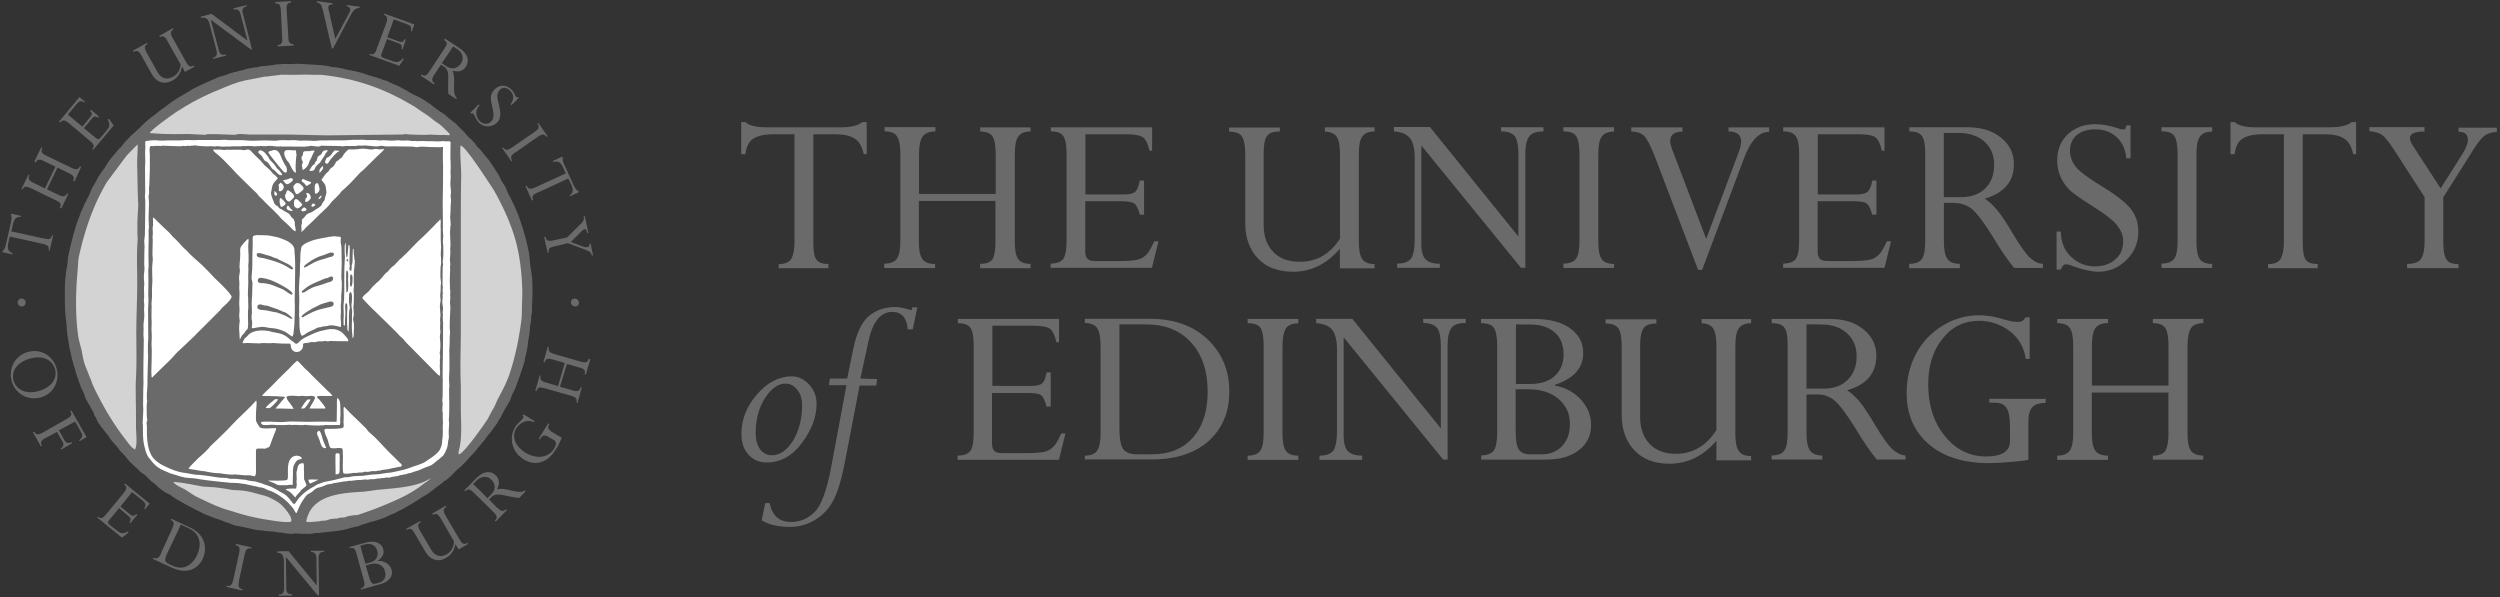 <svg xmlns="http://www.w3.org/2000/svg" width="925" height="221" fill="none"><rect width="100%" height="100%" fill="#333333" stroke="none"/><mask id="a" width="925" height="221" x="0" y="0" maskUnits="userSpaceOnUse" style="mask-type:luminance"><path fill="#fff" d="M0 0h924.017v220.954H0V0Z"/></mask><g mask="url(#a)"><path fill="#6A6A6A" d="M16.406 88.252c1.945.421 2.529.227 2.82-1.2l.422.13-1.297 5.609-.389-.13c.325-1.167.065-1.945-2.107-2.432L3.632 87.54l-.551 2.334c-.486 2.107-.065 3.242 1.556 3.793l-.13.454-3.663-.843.13-.421c.259-.227.453-.325.648-.778.162-.325.389-.811.519-1.46l1.945-8.43c.26-1.36.26-2.01 0-2.658l.097-.486 3.631.843-.064.324c-1.395 0-2.464.39-3.016 2.918l-.55 2.496 12.19 2.66.032-.033Z"/></g><mask id="b" width="925" height="221" x="0" y="0" maskUnits="userSpaceOnUse" style="mask-type:luminance"><path fill="#fff" d="M0 0h924.017v220.954H0V0Z"/></mask><g mask="url(#b)"><path fill="#6A6A6A" d="m17.344 70.03 4.312 2.076c1.75.843 2.529.713 3.177-.552l.422.227-2.562 5.382-.519-.26c.552-1.134.422-1.944-1.556-2.82l-9.175-4.442c-1.75-.843-2.464-.778-3.177.487L7.94 69.9l2.594-5.285.324.227c-.55 1.135-.324 1.945 1.557 2.82l4.214 2.043 3.891-8.04-4.215-2.043c-1.75-.875-2.529-.745-3.112.519l-.487-.324 2.53-5.253.42.227c-.648 1.297-.226 2.01 1.557 2.853l9.208 4.442c1.75.843 2.529.713 3.177-.55l.422.226-2.465 5.414-.518-.324c.55-1.102.421-1.815-1.556-2.788l-4.215-2.043-3.89 8.041-.033-.032Z"/></g><mask id="c" width="925" height="221" x="0" y="0" maskUnits="userSpaceOnUse" style="mask-type:luminance"><path fill="#fff" d="M0 0h924.017v220.954H0V0Z"/></mask><g mask="url(#c)"><path fill="#6A6A6A" d="m36.636 43.12-.324.422c-1.297-.713-1.621-.55-2.659.714l-2.594 3.177 4.54 3.728c.648.487 1.037.487 1.62-.226l1.816-2.14c1.556-1.848 1.848-2.4.843-4.54l.324-.388 1.88 2.529-7.618 9.078-.325-.325c.81-.972.81-1.62-.81-2.982l-7.879-6.614c-1.556-1.297-2.27-1.297-3.177-.227L21.852 45l7.554-9.078 2.107 1.783-.13.227c-1.62-.875-2.107-.583-3.242.811l-3.015 3.664 5.35 4.441 2.918-3.566c.745-.81.875-1.297-.098-2.367l.325-.324 3.015 2.529Z"/></g><mask id="d" width="925" height="221" x="0" y="0" maskUnits="userSpaceOnUse" style="mask-type:luminance"><path fill="#fff" d="M0 0h924.017v220.954H0V0Z"/></mask><g mask="url(#d)"><path fill="#6A6A6A" d="M67.307 24.738c-.421 2.334-1.556 3.955-3.372 4.993-3.566 1.945-6.257.324-7.684-2.172l-3.955-7.036c-1.07-1.945-1.75-1.945-2.918-1.297l-.194-.454 5.187-2.918.195.422c-1.135.648-1.297 1.297-.325 3.177l4.053 7.23c1.2 2.172 3.372 3.113 5.771 1.686 1.621-.843 2.594-2.529 2.756-4.539l-4.863-8.624c-.876-1.718-1.621-2.075-2.788-1.524l-.227-.421 4.992-2.821.26.421c-1.2.714-1.297 1.492-.324 3.178l4.96 8.883c1.102 1.946 1.783 1.946 2.918 1.297l.227.454-3.566 1.945-.973-1.945-.13.065Z"/></g><mask id="e" width="925" height="221" x="0" y="0" maskUnits="userSpaceOnUse" style="mask-type:luminance"><path fill="#fff" d="M0 0h924.017v220.954H0V0Z"/></mask><g mask="url(#e)"><path fill="#6A6A6A" d="m93.311 18.253-.486.065-14.72-10.926h-.097l2.918 11.12c.39 1.622 1.167 2.076 2.594 1.622l.097.454-4.798 1.2-.13-.39c1.297-.324 1.945-.908 1.297-3.177l-2.432-9.305c-.421-1.75-1.2-2.594-3.112-2.334l-.227-.39 4.085-1.07 13.098 9.792h.13l-2.4-9.24c-.55-2.043-1.199-2.464-2.593-2.108l-.13-.486 4.799-1.2.13.422c-1.557.324-1.946 1.2-1.395 3.015l3.34 13.066.032-.13Z"/></g><mask id="f" width="925" height="221" x="0" y="0" maskUnits="userSpaceOnUse" style="mask-type:luminance"><path fill="#fff" d="M0 0h924.017v220.954H0V0Z"/></mask><g mask="url(#f)"><path fill="#6A6A6A" d="M106.668 13.812c.097 1.945.648 2.528 1.945 2.528v.52l-5.836.323-.065-.518c1.297-.065 1.849-.649 1.686-2.691l-.486-10.18c-.162-2.076-.583-2.594-2.01-2.497l-.097-.551 5.836-.325.097.52c-1.297.064-1.848.712-1.686 2.69l.648 10.148-.032.033Z"/></g><mask id="g" width="925" height="221" x="0" y="0" maskUnits="userSpaceOnUse" style="mask-type:luminance"><path fill="#fff" d="M0 0h924.017v220.954H0V0Z"/></mask><g mask="url(#g)"><path fill="#6A6A6A" d="m123.201 17.962-.421-.065-3.243-13.812c-.486-2.043-.778-2.918-2.334-3.177l.065-.487 5.836.779-.065.486c-1.135-.13-1.751.324-1.491 1.686l2.496 11.023 5.188-9.63c.648-1.296.518-2.171-.973-2.463l.097-.454 4.734.648-.065.487c-1.2-.098-2.27.648-3.372 2.788l-6.484 12.255.032-.064Z"/></g><mask id="h" width="925" height="221" x="0" y="0" maskUnits="userSpaceOnUse" style="mask-type:luminance"><path fill="#fff" d="M0 0h924.017v220.954H0V0Z"/></mask><g mask="url(#h)"><path fill="#6A6A6A" d="m149.042 18.253-.421-.13c.13-1.523-.065-1.718-1.621-2.269l-3.793-1.426-2.043 5.511c-.324.779-.13 1.135.713 1.492l2.691.972c2.27.779 2.853.908 4.474-.778l.422.13-1.718 2.594-11.121-4.02.13-.422c1.199.421 1.945.324 2.593-1.75l3.567-9.565c.648-1.946.389-2.594-.876-3.113l.163-.454 11.12 4.02-.972 2.594-.325-.13c.325-1.815-.194-2.107-1.88-2.723l-4.442-1.62-2.399 6.613 4.28 1.556c1.069.325 1.556.325 2.172-.843l.389.13-1.135 3.567.032.064Z"/></g><mask id="i" width="925" height="221" x="0" y="0" maskUnits="userSpaceOnUse" style="mask-type:luminance"><path fill="#fff" d="M0 0h924.017v220.954H0V0Z"/></mask><g mask="url(#i)"><path fill="#6A6A6A" d="m167.621 17.184 1.524.972c2.107 1.297 2.594 3.567 1.394 5.35-1.07 1.556-2.918 2.529-5.285 1.07l-1.751-1.2 4.15-6.16-.032-.032Zm-4.474 6.808 1.135.649c2.528 1.62 1.134 5.382 1.621 10.115l2.82 1.848.325-.389c-2.14-1.686-.098-6.809-1.622-10.05 2.432.648 4.053 0 5.026-1.622 1.167-1.815.81-4.474-2.205-6.581l-5.609-3.696-.324.55c1.167.714 1.362 1.298.162 3.113l-5.609 8.495c-1.199 1.848-1.945 1.848-2.918 1.134l-.324.422 4.928 3.242.259-.421c-1.134-.714-1.199-1.557-.129-3.178l2.464-3.663v.032Z"/></g><mask id="j" width="925" height="221" x="0" y="0" maskUnits="userSpaceOnUse" style="mask-type:luminance"><path fill="#fff" d="M0 0h924.017v220.954H0V0Z"/></mask><g mask="url(#j)"><path fill="#6A6A6A" d="m189.243 38.841-.324-.324c1.524-1.945 1.038-3.826-.162-4.96-1.2-1.2-2.756-1.492-3.793-.325-2.205 2.075.162 5.674.162 8.916 0 1.621-.551 2.53-1.297 3.307-1.945 1.751-4.863 1.751-6.647-.064-1.199-1.297-1.621-2.918-2.042-3.307-.227-.227-.486-.227-.843 0l-.324-.325 3.145-3.145.324.39c-2.075 2.107-1.103 4.538-.097 5.64 1.296 1.395 3.112 1.557 4.376.325 2.043-2.01-.129-6.095-.129-8.624 0-1.394.583-2.529 1.524-3.372 1.75-1.75 4.312-1.686 6.16.227 1.167 1.2 1.297 2.27 1.718 2.691.227.227.324.227.648 0l.325.324-2.691 2.659-.033-.033Z"/></g><mask id="k" width="925" height="221" x="0" y="0" maskUnits="userSpaceOnUse" style="mask-type:luminance"><path fill="#fff" d="M0 0h924.017v220.954H0V0Z"/></mask><g mask="url(#k)"><path fill="#6A6A6A" d="M190.638 56.414c-1.621 1.102-1.945 1.88-1.07 2.983l-.324.324-3.404-4.863.324-.325c.811 1.135 1.524 1.2 3.242.065l8.365-5.77c1.686-1.2 1.945-1.946 1.07-3.016l.324-.324 3.404 4.863-.324.324c-.81-1.134-1.621-1.2-3.242-.065l-8.365 5.836v-.032Z"/></g><mask id="l" width="925" height="221" x="0" y="0" maskUnits="userSpaceOnUse" style="mask-type:luminance"><path fill="#fff" d="M0 0h924.017v220.954H0V0Z"/></mask><g mask="url(#l)"><path fill="#6A6A6A" d="M198.809 71.263c-1.75.843-2.107 1.296-1.556 2.69l-.421.26-2.367-5.285.421-.227c.487 1.07 1.07 1.556 3.113.649l11.347-5.188-.972-2.14c-.908-2.042-1.946-2.593-3.567-2.042l-.194-.454 3.372-1.556.227.389c0 .324-.098.551 0 .972 0 .325.194.843.518 1.492l3.567 7.781c.583 1.232 1.102 1.816 1.621 2.075l.259.421-3.372 1.557-.129-.26c1.134-.843 1.75-1.75.713-4.085l-1.135-2.27-11.347 5.253-.098-.032Z"/></g><mask id="m" width="925" height="221" x="0" y="0" maskUnits="userSpaceOnUse" style="mask-type:luminance"><path fill="#fff" d="M0 0h924.017v220.954H0V0Z"/></mask><g mask="url(#m)"><path fill="#6A6A6A" d="M205.23 91.105c-1.945.454-2.464.973-2.172 2.27l-.421.162-1.297-5.836.421-.162c.325 1.2.714 1.945 2.918 1.394l5.123-1.07 4.604-4.54c1.556-1.458 1.751-2.01 1.556-3.241l.421-.163 1.297 6.258-.389.13c-.324-1.751-1.037-1.849-1.88-.973l-4.215 4.215 4.539 1.686c1.427.486 2.594.324 2.367-1.07l.421-.098.908 4.377-.421.13c-.325-1.2-.778-1.556-2.4-2.172l-6.484-2.432-4.863 1.167-.033-.032Z"/></g><mask id="n" width="925" height="221" x="0" y="0" maskUnits="userSpaceOnUse" style="mask-type:luminance"><path fill="#fff" d="M0 0h924.017v220.954H0V0Z"/></mask><g mask="url(#n)"><path fill="#6A6A6A" d="M11.024 132.702c4.474-1.297 8.202.129 9.337 3.89.908 3.242-1.07 6.712-6.063 8.106-3.76 1.134-8.105.129-9.272-3.891-1.038-3.566 1.426-6.808 5.998-8.105Zm-.746-2.464c-4.636 1.297-7.262 6.063-5.933 10.796 1.297 4.734 6.063 7.327 10.796 5.998 4.54-1.297 7.133-6.063 5.771-10.796-1.394-4.734-5.9-7.328-10.634-5.998Z"/></g><mask id="o" width="925" height="221" x="0" y="0" maskUnits="userSpaceOnUse" style="mask-type:luminance"><path fill="#fff" d="M0 0h924.017v220.954H0V0Z"/></mask><g mask="url(#o)"><path fill="#6A6A6A" d="M16.86 162.011c-1.75.973-2.042 1.751-1.297 2.918l-.454.194-2.918-5.187.454-.195c.714 1.2 1.394 1.297 3.178.325l8.883-5.058c1.75-1.038 2.043-1.621 1.297-2.853l.454-.227 5.576 9.791-2.528 1.491-.227-.324c1.556-1.297 1.394-1.815.55-3.339l-2.042-3.567-5.998 3.243 2.108 3.761c.648 1.069 1.296 1.134 2.593.648l.227.324-4.02 2.367-.227-.324c.973-.649 1.297-1.524.713-2.497l-2.107-3.696-4.215 2.27v-.065Z"/></g><mask id="p" width="925" height="221" x="0" y="0" maskUnits="userSpaceOnUse" style="mask-type:luminance"><path fill="#fff" d="M0 0h924.017v220.954H0V0Z"/></mask><g mask="url(#p)"><path fill="#6A6A6A" d="m48.31 193.557-.39-.259c.65-1.297.552-1.621-.778-2.691l-3.08-2.594-3.76 4.539c-.487.649-.487 1.038.227 1.621l2.204 1.719c1.946 1.556 2.4 1.848 4.54.778l.323.324-2.464 1.945-9.175-7.457.26-.324c.972.811 1.685.811 3.015-.81l6.484-7.879c1.297-1.621 1.297-2.367.26-3.242l.324-.324 9.078 7.457-1.784 2.107-.227-.227c.843-1.621.487-2.107-.842-3.242l-3.664-2.918-4.312 5.317 3.566 2.918c.81.649 1.297.811 2.367-.162l.324.324-2.529 3.048.033.032Z"/></g><mask id="q" width="925" height="221" x="0" y="0" maskUnits="userSpaceOnUse" style="mask-type:luminance"><path fill="#fff" d="M0 0h924.017v220.954H0V0Z"/></mask><g mask="url(#q)"><path fill="#6A6A6A" d="m66.885 194.108 2.821 1.297c4.734 2.14 4.863 6.484 3.177 10.051-1.945 4.02-5.284 5.576-8.948 3.89l-1.556-.713c-1.297-.648-1.686-1.297-.649-3.566l5.188-10.959h-.033Zm-7.262 10.635c-.875 1.945-1.621 2.107-2.853 1.621l-.227.421 7.035 3.242c5.836 2.691 9.792.325 11.478-3.372 1.75-3.89.843-8.948-4.864-11.542l-6.808-3.177-.26.422c1.297.551 1.395 1.296.649 3.112l-4.215 9.24.065.033Z"/></g><mask id="r" width="925" height="221" x="0" y="0" maskUnits="userSpaceOnUse" style="mask-type:luminance"><path fill="#fff" d="M0 0h924.017v220.954H0V0Z"/></mask><g mask="url(#r)"><path fill="#6A6A6A" d="M88.445 215.085c-.422 1.945-.065 2.691 1.297 2.918l-.162.454-5.771-1.297.13-.454c1.231.324 1.88-.13 2.366-2.107l2.172-9.954c.422-2.042.13-2.593-1.297-2.918l.163-.454 5.77 1.232-.13.422c-1.36-.259-2.01.259-2.43 2.14l-2.173 9.986.065.032Z"/></g><mask id="s" width="925" height="221" x="0" y="0" maskUnits="userSpaceOnUse" style="mask-type:luminance"><path fill="#fff" d="M0 0h924.017v220.954H0V0Z"/></mask><g mask="url(#s)"><path fill="#6A6A6A" d="M118.016 220.305h-.454l-11.672-14.103h-.097l.13 11.477c0 1.621.713 2.269 2.172 2.172v.519l-4.928.065v-.487c1.297 0 2.042-.421 1.945-2.82l-.065-9.629c-.097-1.849-.583-2.918-2.496-3.016v-.486l4.215-.065 10.375 12.645h.064l-.129-9.63c0-2.107-.649-2.691-2.01-2.691v-.486h4.895v.389c-1.621 0-2.107.713-2.107 2.594l.194 13.552h-.032Z"/></g><mask id="t" width="925" height="221" x="0" y="0" maskUnits="userSpaceOnUse" style="mask-type:luminance"><path fill="#fff" d="M0 0h924.017v220.954H0V0Z"/></mask><g mask="url(#t)"><path fill="#6A6A6A" d="m135.196 208.601-1.88-6.712 1.556-.421c2.529-.713 4.15.324 4.734 2.399.551 1.946-.487 3.729-2.821 4.312l-1.621.454.032-.032Zm-.583 6.063c.551 2.01.227 2.593-1.135 3.047l.13.422 7.295-2.043c2.918-.778 4.636-2.918 4.02-5.187-.584-2.14-2.788-3.567-5.317-3.34 1.945-1.297 2.691-2.691 2.172-4.441-.551-2.043-2.756-3.372-6.549-2.335l-5.901 1.621.13.454c1.297-.324 1.945 0 2.464 2.043l2.723 9.856-.032-.097Zm.713-5.447 1.492-.422c2.82-.81 4.992.26 5.641 2.594.648 2.27-.551 3.761-2.172 4.215l-1.297.324c-1.167.324-1.719-.065-2.367-2.172l-1.297-4.539Z"/></g><mask id="u" width="925" height="221" x="0" y="0" maskUnits="userSpaceOnUse" style="mask-type:luminance"><path fill="#fff" d="M0 0h924.017v220.954H0V0Z"/></mask><g mask="url(#u)"><path fill="#6A6A6A" d="M168.497 201.274c-.421 2.399-1.491 3.955-3.372 5.09-3.469 2.043-6.16.324-7.619-2.043l-4.085-6.97c-1.135-1.946-1.751-1.946-2.918-1.297l-.194-.389 5.187-2.918.195.389c-1.135.713-1.297 1.297-.325 3.177l4.215 7.133c1.232 2.172 3.34 3.015 5.739 1.621 1.621-.973 2.594-2.594 2.658-4.733l-4.928-8.56c-.972-1.621-1.621-1.945-2.82-1.297l-.325-.454 5.026-2.918.227.454c-1.2.714-1.297 1.492-.325 3.178l5.188 8.818c1.07 1.946 1.848 1.946 2.918 1.297l.259.389-3.469 2.043-1.297-2.01h.065Z"/></g><mask id="v" width="925" height="221" x="0" y="0" maskUnits="userSpaceOnUse" style="mask-type:luminance"><path fill="#fff" d="M0 0h924.017v220.954H0V0Z"/></mask><g mask="url(#v)"><path fill="#6A6A6A" d="m175.077 179.065 1.199-1.2c1.751-1.751 4.02-1.945 5.577-.324 1.297 1.297 1.88 3.437-.098 5.382l-1.394 1.394-5.284-5.252Zm5.835 5.836.908-.973c2.108-2.14 5.415-.097 10.278.324l2.334-2.399-.324-.389c-2.075 1.751-6.646-1.297-10.245-.421 1.232-2.173.81-3.956-.454-5.188-1.556-1.621-4.312-1.783-6.906.811l-4.733 4.798.324.324c.972-.875 1.621-1.037 3.145.454l7.327 7.198c1.556 1.556 1.491 2.269.551 3.177l.324.324 4.118-4.214-.324-.325c-.973.973-1.719.843-3.243-.486l-3.047-3.08-.033.065Z"/></g><mask id="w" width="925" height="221" x="0" y="0" maskUnits="userSpaceOnUse" style="mask-type:luminance"><path fill="#fff" d="M0 0h924.017v220.954H0V0Z"/></mask><g mask="url(#w)"><path fill="#6A6A6A" d="M207.822 162.011c-.324.908-1.621 3.566-2.043 4.085-3.728 6.16-8.656 5.933-11.898 3.955-4.929-3.015-5.415-8.429-3.372-11.898 1.199-1.946 2.334-2.335 2.918-3.372.324-.422.324-.714 0-1.07l.324-.389 4.085 2.529-.227.324c-2.918-1.232-5.414.454-6.614 2.367-1.718 2.853-.519 6.484 3.339 8.916 4.086 2.529 8.592 1.945 10.635-1.395.648-.972 1.232-2.464 0-3.242l-1.621-.907c-1.621-1.07-2.497-1.07-3.243.129l-.324.551-.421-.324 3.469-5.609.421.227c-.843 1.297-.324 2.075.843 2.853l3.794 2.27h-.065Z"/></g><mask id="x" width="925" height="221" x="0" y="0" maskUnits="userSpaceOnUse" style="mask-type:luminance"><path fill="#fff" d="M0 0h924.017v220.954H0V0Z"/></mask><g mask="url(#x)"><path fill="#6A6A6A" d="m207.335 143.141 4.539 1.297c1.881.519 2.594.26 2.983-1.167l.421.097-1.621 5.739-.389-.13c.324-1.199.13-1.945-1.945-2.529l-9.824-2.82c-1.945-.519-2.594-.324-3.015 1.102l-.422-.13 1.622-5.706.389.13c-.325 1.297-.065 1.945 1.945 2.529l4.474 1.297 2.464-8.56-4.442-1.297c-2.01-.518-2.593-.259-3.047 1.103l-.422-.13 1.621-5.641.422.129c-.324 1.297.13 1.946 1.945 2.529l9.824 2.821c1.88.551 2.594.324 2.983-1.07l.551.195-1.621 5.641-.454-.13c.324-1.199.13-1.945-1.945-2.464l-4.604-1.297-2.594 8.43.162.032Z"/></g><mask id="y" width="925" height="221" x="0" y="0" maskUnits="userSpaceOnUse" style="mask-type:luminance"><path fill="#fff" d="M0 0h924.017v220.954H0V0Z"/></mask><g mask="url(#y)"><path fill="#6A6A6A" d="M9.498 111.984c0 .779-.648 1.492-1.491 1.395-.778 0-1.491-.649-1.491-1.492 0-.746.648-1.459 1.523-1.459.876.097 1.492.746 1.492 1.621"/></g><mask id="z" width="925" height="221" x="0" y="0" maskUnits="userSpaceOnUse" style="mask-type:luminance"><path fill="#fff" d="M0 0h924.017v220.954H0V0Z"/></mask><g mask="url(#z)"><path fill="#6A6A6A" d="M214.241 111.984c0 .779-.649 1.492-1.492 1.395-.778 0-1.491-.649-1.491-1.492 0-.81.648-1.459 1.491-1.459.876.195 1.492.811 1.492 1.621"/></g><mask id="A" width="925" height="221" x="0" y="0" maskUnits="userSpaceOnUse" style="mask-type:luminance"><path fill="#fff" d="M0 0h924.017v220.954H0V0Z"/></mask><g mask="url(#A)"><path fill="#6A6A6A" d="M152.445 186.327a37.528 37.528 0 0 0 3.307-2.107l2.821-1.686 2.496-1.945 2.691-2.01.551-.552.649-.324c.778-.551 1.556-1.297 2.269-1.945l1.621-1.718 1.945-1.622c.26-.227.325-.486.649-.713.454-.486 1.037-.973 1.459-1.491l.973-1.167c1.134-1.07 2.172-2.27 3.112-3.47l2.27-2.755c.486-.714 1.069-1.395 1.556-2.108l.778-.843 2.464-3.436c.227-.325.324-.779.648-1.2.227-.324.325-.551.552-.778.129-.324.324-.649.421-.973l1.621-2.918c.422-.648.843-1.459 1.297-2.14.324-.778.519-1.556.875-2.269.325-.778.778-1.621 1.135-2.399 1.297-3.372 2.529-6.809 3.566-10.375 0-.422.098-.843.195-1.297.324-1.232.648-2.594.843-3.891l.227-2.075c.227-1.167.421-2.269.551-3.404l.227-2.691.259-1.07.13-2.269.227-1.168v-1.621c.195-3.469.259-7.132.097-10.504-.129-1.751-.486-3.567-.713-5.188-.194-1.88-.324-3.631-.648-5.382-.973-4.798-2.367-9.402-4.053-13.941-.227-.648-.649-1.2-.843-1.945-.584-1.297-1.232-2.497-1.783-3.761l-.649-1.07c-.551-1.135-.843-2.334-1.491-3.372-.389-.648-.811-1.167-1.232-1.88l-.973-2.043c-1.199-1.945-2.464-3.826-3.728-5.674l-1.394-1.62-1.621-2.044c-.487-.486-1.07-.972-1.492-1.556-.324-.324-.421-.713-.713-.972-.324-.422-.778-.843-1.2-1.297l-.745-.649a20.35 20.35 0 0 1-1.751-2.01l-1.621-1.556-1.557-1.621-2.172-1.686-2.269-1.945c-.487-.39-1.07-.649-1.557-.973l-1.945-1.427a6.686 6.686 0 0 1-1.362-1.134l-1.069-.649-1.395-.972c-1.556-.973-3.177-1.686-4.798-2.465-.551-.324-1.2-.713-1.751-1.134-1.07-.486-2.042-1.07-3.015-1.556l-2.529-1.07a9.7 9.7 0 0 1-1.297-.649l-.972-.389c-.649-.097-1.135-.324-1.719-.583-1.621-.552-3.242-.973-4.863-1.492-.778-.227-1.556-.551-2.399-.778-1.686-.486-3.469-.778-5.188-1.135-1.167-.324-2.366-.55-3.501-.778l-2.27-.26c-1.297-.323-2.593-.485-3.955-.648l-1.556-.064-1.07-.13-2.043-.065c-1.621-.13-3.242-.227-4.863-.227-.649.227-1.459.065-2.14.065h-2.399c-.227 0-.422 0-.713.097l-1.751.065-.908.227-.908.13c-.324 0-.551-.065-.843.064-.13.065-.324.065-.55.065-.325 0-.779 0-1.07.13-.779 0-2.043.13-2.595.421-.227.065-.324.065-.55.065-.487 0-1.2 0-1.622.26-1.297 0-2.464.55-3.663.843-.649.13-1.395.227-1.946.55-.583 0-1.167.163-1.62.39-.811 0-1.525.486-2.27.778-.39.13-.973.13-1.297.421-.843 0-1.621.454-2.27.746l-1.491.649a150.466 150.466 0 0 0-7.62 3.566c-.388.324-.81.584-1.231.81-2.918 1.687-5.836 3.307-8.43 5.512-.81.551-1.621 1.07-2.367 1.686-.454.324-.875.713-1.297 1.07-.713.551-1.556 1.07-2.269 1.686-1.491 1.2-2.918 2.691-4.312 4.02-.843.746-1.75 1.621-2.594 2.27-.324.389-.551.745-.843.972-.389.454-.81.811-1.167 1.168-.648.648-1.07 1.394-1.621 2.042-.551.519-1.07.973-1.556 1.621l-.649.81c-.908 1.07-1.75 2.043-2.529 3.113l-1.62 2.594c-.779.973-1.622 2.27-2.27 3.242-.13.39-.325.746-.487 1.102l-1.556 2.594c-.421.908-.778 1.945-1.2 2.82l-.42.812c-.422.778-.779 1.62-1.298 2.464-.194.518-.389 1.102-.648 1.62a18.77 18.77 0 0 0-.746 1.622l-.648 1.88c-.325.649-.487 1.297-.778 1.945-1.297 4.215-2.4 8.365-3.243 12.71l-.227 2.464c-.097.972-.389 2.042-.518 2.918-.065.745-.065 1.621-.227 2.269-.065.584-.13 1.167-.13 1.783-.13 3.567-.065 7.003.065 10.375.065 1.621.324 3.34.486 4.961l.13 2.107c.227 2.173.648 4.442.973 6.614.13.551.324 1.135.421 1.686.324 1.686.778 3.372 1.297 5.09l.389 1.168c0 .324.195.778.26 1.199l1.945 5.512c.389.713.648 1.297.972 2.042.26.422.325.973.454 1.395.486 1.167 1.2 2.269 1.848 3.339.39.908 1.038 1.751 1.46 2.756 0 .324.064.648.323.973.098.226.325.324.454.648.195.324.325.778.52 1.2.42.778.972 1.556 1.555 2.269l.973 1.297c.421.584.973 1.167 1.394 1.718l.973 1.492c.648.713 1.2 1.491 1.945 2.172.519.648 1.037 1.297 1.524 2.01.648.713 1.297 1.297 1.945 2.043.519.648.973 1.296 1.621 1.945.81.746 1.621 1.621 2.497 2.367l1.297 1.297c.713.648 1.556 1.037 2.172 1.621l1.945 1.945 1.427 1.07c.583.519 1.102 1.102 1.718 1.621l2.27 1.621c.55.259 1.134.389 1.62.746.552.421 1.2.843 1.751 1.297l1.848 1.037c2.173 1.297 4.54 2.529 6.809 3.664 1.102.486 2.075 1.134 3.145 1.491 1.102.422 2.075.778 3.047 1.2.325.162.714.259 1.135.324.973.324 1.946.778 2.918 1.135l.778.227c.843.324 1.686.713 2.594.972l3.242.649c1.621.324 3.307.778 4.928 1.07.649.064 1.2.129 1.751.129.778.098 1.621.26 2.464.325l1.945.129 1.168.227c.421 0 .843.097 1.296.097.973.13 1.946.325 2.918.422.487.065.973.065 1.557.065l.907-.13c.908 0 1.946.13 2.918.13.519 0 1.103-.065 1.622 0 1.167.065 2.204-.13 3.242-.324h1.523c.649-.098 1.297-.26 1.946-.26 2.367-.227 4.604-.486 6.873-.908.778-.227 1.556-.324 2.27-.648l2.918-.648c.454-.13.875-.325 1.361-.552.746-.227 1.524-.421 2.27-.713l.973-.324 1.621-.389c1.167-.324 2.269-.746 3.501-1.167l2.043-.973c.648-.324 1.361-.551 2.01-.843l.551-.324c.648-.389 1.362-.649 2.01-.973l2.335-1.362c.389-.324.81-.453 1.232-.648"/></g><mask id="B" width="925" height="221" x="0" y="0" maskUnits="userSpaceOnUse" style="mask-type:luminance"><path fill="#fff" d="M0 0h924.017v220.954H0V0Z"/></mask><g mask="url(#B)"><path fill="#fff" d="M109.584 189.796h-.065v-.064c-.13 0-.227-.13-.227-.227l-.81-1.394-1.848-2.108c-1.848-1.751-3.956-3.242-6.161-4.215l-1.426-.486c-.551-.227-.973-.551-1.556-.713-.487-.227-1.07-.227-1.621-.325-.552-.162-1.135-.324-1.686-.389l-3.47-.778c-1.134-.129-2.269-.324-3.371-.421-.908 0-1.751 0-2.594-.097-4.085-.422-8.17-.779-12.126-1.492-1.361-.194-2.723-.194-4.052-.389-1.297-.227-2.594-.648-3.891-1.07-.713-.227-1.394-.324-2.043-.648-.648-.324-1.296-.551-1.945-.843-.454-.26-.973-.454-1.362-.649a8.422 8.422 0 0 0-.972-.648c-.13-.097-.324-.162-.422-.324-1.07-.843-1.945-2.043-2.82-3.113-.649-.778-.973-1.751-1.297-2.756-.098-.518-.26-.972-.39-1.523-.55-2.27-.55-4.539-.55-7.036 0-.486 0-.973-.098-1.491.065-1.848.227-3.729.227-5.512l-.065-1.2.065-5.511c0-1.2.13-2.4.065-3.567-.065-4.863.065-9.986.13-14.978l-.13-2.075.065-2.27-.065-1.07.324-3.372c0-.875-.097-1.783-.097-2.593 0-.649.13-1.233.065-1.881-.065-.551-.13-1.07-.13-1.621.097-.486.097-.973.097-1.491l-.064-3.016c0-.551.162-1.199.097-1.848-.065-.713-.13-1.297-.13-2.042 0-.778.097-1.686.195-2.464.097-.778-.065-1.621-.065-2.4l.065-5.284.065-1.07-.13-2.27.227-1.945c.097-3.145.097-6.387.162-9.467v-3.177c-.065-.778-.13-1.492-.13-2.27.097-.486.097-1.07.097-1.556l-.064-8.106c0-.972.097-1.88.097-2.788l-.065-3.307.097-2.172c0-.648-.13-1.492.065-1.945 0-.163.227-.163.324-.163 1.46-.226 2.789-.324 3.988-.226 1.492.227 2.918 0 4.377 0h4.02c.779 0 1.557-.065 2.4-.13 1.62 0 2.918.097 4.409 0h7.133c.778 0 1.556 0 2.27-.097.648 0 1.199.13 1.945.13h2.366c1.232 0 2.594 0 3.891.097l1.718.13c1.751 0 3.567-.066 5.35-.13l3.566.13c.973 0 1.946-.228 2.983-.228l2.27.065 2.042-.065 2.399.227c.649-.065 1.2-.065 1.848-.065l3.567.13c.518-.097 1.102-.097 1.621-.162 3.242-.065 6.29 0 9.532-.065l2.107-.13c1.492-.097 2.918 0 4.377-.097.097.097.454.097.746.097 1.232.13 2.594 0 3.988.065.551 0 .972.13 1.556.13.584-.065 1.167-.065 1.783-.065.908.065 2.043.13 2.918.13.649 0 1.297-.13 2.01-.13l1.492.13 2.107-.065 1.491.227 1.2-.065c.454.097.875.097 1.297.097l1.297-.065 2.269.098c1.232-.065 2.497.065 3.761.065l1.848-.13c.422.097.778.097 1.2.097.324 0 .843-.065 1.199.065l.065.065c.26.421.098 1.135.098 1.686 0 1.62-.065 3.34 0 5.058.064 1.07.064 2.27.064 3.307l-.064 1.07c.064.81.064 1.62.064 2.269l-.129 2.27.259 2.982-.13 1.135c-.064.648.13 1.297.13 1.945l-.13 1.946-.064 2.399-.13 1.88.227 2.918c-.162.325-.162.649-.162 1.038-.065.778-.13 1.62-.065 2.399 0 1.394.13 2.918.13 4.312l-.13.908c.065.648.065 1.297.065 1.945-.065.649-.13 1.524-.13 2.367 0 .551.13 1.135.13 1.686l-.13.908c.065.421.065.778.065 1.199-.065 1.557-.13 2.918-.13 4.539.065.746.065 1.524.065 2.27l.13.875-.065 1.556.065.973-.13 1.621c0 .778.227 1.556.13 2.399-.065 2.173-.227 4.312-.227 6.55 0 .907.129 1.685.129 2.528-.064.487-.129.973-.129 1.492 0 1.07 0 2.107-.065 3.112l-.097 1.686c.064 2.108.064 4.215.064 6.258 0 1.523-.162 3.047-.162 4.474l.13 2.399c0 .324-.097.648-.097.908v1.686l.065 4.02c0 1.556 0 3.242-.098 4.928l-.064 1.297.129.875c-.097.973-.097 1.946-.162 2.918-.065.746.065 1.621.065 2.432-.065.486-.227 1.07-.324 1.556 0 .551-.098 1.135-.195 1.621-.194.973-.81 2.27-1.297 3.113-.421.713-1.134 1.07-1.686 1.621-.324.324-.713.551-1.07.843-.648.551-1.296 1.135-2.042 1.556-.422.227-.973.324-1.394.551-.973.324-1.946.778-2.918 1.2-.843.324-1.848.551-2.691.908l-.713.227c-.487 0-1.135.227-1.557.421-.421 0-.843.065-1.199.227-.649 0-1.135.227-1.621.324a.879.879 0 0 1-.487.162c-.324 0-.551.065-.778.13-.454 0-1.621.227-2.01.422-.421 0-.973-.098-1.297 0-.324 0-.583.097-.81.162-.422 0-.843-.065-1.2.129h-.648c-.325 0-.649 0-.908.162a2.87 2.87 0 0 0-.843.13c-.551 0-1.297-.097-1.751.097l-.648.065c-.552 0-1.135-.227-1.621.065-.325 0-.649-.065-.908.065h-.422c-.486 0-1.134 0-1.556.097-.259.065-.454.065-.648.065l-.454.065c-.13.065-.325.065-.422.065h-.713s-.649 0-.875.162l-.649.065c-.324 0-.713 0-.973.129-.324 0-.648 0-.907.162-.325 0-.552.065-.778.13-.195 0-.454 0-.649.097l-.454.065c-.324 0-.908.13-1.199.324-.26 0-.519 0-.746.098-.778 0-1.491.324-2.108.648-.551.227-1.069.324-1.556.551-1.07 0-2.107.908-2.82 1.557-.649.551-1.492.778-2.108 1.394-1.718 2.042-2.788 4.214-3.631 6.419"/></g><mask id="C" width="925" height="221" x="0" y="0" maskUnits="userSpaceOnUse" style="mask-type:luminance"><path fill="#fff" d="M0 0h924.017v220.954H0V0Z"/></mask><g mask="url(#C)"><path fill="#6A6A6A" d="M118.016 179.065c.389-.227.875-.324 1.361-.551.908-.325 1.946-.422 2.918-.649 1.816-.324 3.567-.843 5.317-1.297h1.297c.746-.162 1.427-.324 2.14-.389l2.918-.129c1.102-.065 2.27-.325 3.437-.422l3.112-.227c.908-.13 1.848-.324 2.756-.421.259-.065.648-.065.875-.065 1.395-.227 2.821-.551 4.086-.843.421-.162.907-.162 1.296-.324 1.297-.325 2.594-.843 3.826-1.297 1.103-.324 2.075-.649 3.048-1.103.843-.324 1.621-.972 2.399-1.491 1.394-.908 2.918-1.945 3.891-3.372.324-.648.778-1.686.843-2.464.064-.324.064-.778.064-1.135.325-1.621.227-3.469.227-5.187.065-.649.065-1.167.065-1.816-.065-.324-.065-.648-.065-.972V152.9l-.129-.778v-1.361c0-.422.097-.778.097-1.297 0-.454-.13-.811-.13-1.297 0-.551.098-.973.098-1.556.064-1.946 0-3.956.064-5.933l-.064-1.459.064-5.188c.13-4.766.065-9.824.13-14.59-.097-.454-.097-1.037-.097-1.523-.065-.13-.065-.325-.065-.422.065-.324.13-.778.065-1.2-.065-.324-.065-.551-.065-.843 0-.324.13-.778.13-1.199 0-.843-.26-1.621-.26-2.464 0-.649.065-1.167.13-1.719 0-.324 0-.551-.065-.842l.13-.811-.13-.973.13-1.134c0-.325-.13-.649-.13-.973l.065-6.16c0-.454.13-.876.13-1.297 0-.421-.13-.778-.13-1.2l.13-.713.129-2.01-.065-3.242-.129-1.07c0-.843.129-1.621.129-2.4l-.129-1.88c.065-4.863-.13-9.5 0-14.363.065-2.593.065-5.317.065-8.008.064-1.491-.065-3.015-.065-4.377 0-1.394 0-2.69.065-4.15 0-.13-.714-.065-.843 0l-4.215-.065c-.908-.064-1.848-.13-2.821-.13-.324 0-.648-.064-.843.066l-1.037.13-1.557-.228-5.284-.065c-.487 0-1.751-.097-2.108 0h-2.561c-.746-.097-1.718-.389-2.432-.097-.227.065-.421.065-.648.065-.648 0-1.297 0-1.945-.097-.973-.065-2.01-.227-2.983-.227-.778.227-1.848-.13-2.594.13-.227.064-.324.064-.648.064h-2.399c-.39 0-.973-.064-1.233.065-.226 0-.551-.065-.778.065-.648 0-1.199-.13-1.848-.13l-4.701-.064c-.551 0-1.394-.13-1.945.064 0 .13-.097.13-.324.13-.227.065-.422.065-.714.065-.843 0-2.334-.422-3.112-.13-.065.065-.227.065-.422.065-.324 0-.713 0-.972.13l-6.711-.065h-1.751c-.324 0-.714-.13-.908 0-.551 0-1.135 0-1.686-.065-.778-.065-2.464-.324-3.177-.065h-1.556c-.325-.065-.714-.13-1.07 0-.422 0-1.07-.065-1.492.065-.908 0-1.686-.13-2.594-.13-.324 0-.648-.064-.907.065-.552 0-1.297-.13-1.848.065h-2.53c-.42 0-.972-.065-1.296.065-1.038 0-2.14 0-3.242.065-.649-.065-2.01-.324-2.594-.065-.648 0-1.88-.227-2.367-.065a34.49 34.49 0 0 1-4.15-.227c-.486-.065-1.297-.227-1.75 0-.325 0-.649-.065-.844.065-.55 0-1.296-.13-1.75.065-.422 0-1.2-.13-1.621.065-1.751 0-3.729-.098-5.642-.162-.551 0-1.297-.13-1.848.064-.745 0-2.205-.13-2.723.065-.325 0-1.135-.162-1.297.097-.454.649-.162 2.594-.162 3.178v5.187l-.195 5.771c0 .552-.13.908-.13 1.492l.065 1.491-.227 1.492c.163 1.102.163 2.172.163 3.144-.065 1.686-.13 3.567-.13 5.35.065.713.065 1.394.065 2.107.065.227.065.454.065.714-.065.421-.13.843-.13 1.297.065 3.08-.065 6.03-.065 9.142l.065 3.956c-.065.648-.13 1.232-.13 1.945l.065 2.918-.065 6.031c.065.713.065 1.394.065 2.107l-.13 2.723.065 10.927c0 .875-.13 1.621-.13 2.593v2.853c.065.422.065.843.065 1.297-.065 3.242-.227 6.322-.227 9.629 0 1.492-.13 2.821-.227 4.215v1.946l.13.745-.13.778c-.064.714-.064 1.492-.064 2.173 0 .81 0 1.88.065 2.788 0 .421.13.778.13 1.2 0 .421-.228.713-.228 1.134 0 .551.13.908.13 1.492-.065 3.89.065 7.684 1.75 10.634 1.233 2.043 3.502 3.307 5.512 4.215 1.427.648 2.918 1.297 4.475 1.686 1.134.324 2.269.421 3.469.648l2.82.486c.908 0 1.848.098 2.691.195 1.946.227 3.89.551 5.836.843.908.065 1.946.13 2.82.13.325.065.779.129 1.2.324h2.14l2.4.259c.324.065.778.065 1.2.065.323.13.712.13 1.069.324l2.918.389.973.325c.648.194 1.232.324 1.945.648.973.324 1.945.648 2.918 1.038l2.01 1.069 1.135.714c.778.421 1.556.778 2.172 1.297.843.745 1.491 1.621 2.172 2.431.26.324.389.649.746.778 0 .13.065.065.13.065 0-.13.324-.324.486-.486l.421-.649c1.622-2.431 4.086-4.214 6.615-5.511.81-.584 1.232-.778 1.621-.876"/></g><mask id="D" width="925" height="221" x="0" y="0" maskUnits="userSpaceOnUse" style="mask-type:luminance"><path fill="#fff" d="M0 0h924.017v220.954H0V0Z"/></mask><g mask="url(#D)"><path fill="#fff" d="M118.403 63.87h-.227v-.745c.129-.778.713-1.135 1.135-1.686.778.713-.422 1.848-.908 2.4"/></g><mask id="E" width="925" height="221" x="0" y="0" maskUnits="userSpaceOnUse" style="mask-type:luminance"><path fill="#fff" d="M0 0h924.017v220.954H0V0Z"/></mask><g mask="url(#E)"><path fill="#fff" d="M122.359 57.516c.325-.324.487-.778.779-1.135l.713-.745c.551.065 1.07.13 1.621.13v.259c-.778 0-2.918 2.69-3.469 3.372-.227.324-.487.972-.843 1.134-.227.13-.486 0-.649-.13-.551-.324-.129-.842.065-1.296 0-.195.098-.454.26-.649.227-.162.421-.259.648-.324.259-.13.551-.421.843-.648"/></g><mask id="F" width="925" height="221" x="0" y="0" maskUnits="userSpaceOnUse" style="mask-type:luminance"><path fill="#fff" d="M0 0h924.017v220.954H0V0Z"/></mask><g mask="url(#F)"><path fill="#fff" d="M117.205 59.331c.13-.324.13-.778.324-1.2.195-.42.746-.55 1.167-.907.39-.324.39-.713.649-1.07.324-.324.648-.421.973-.551h.972c0 .324-.519.778-.746 1.07-.226.486-.421.908-.713 1.297-.324.389-.551.81-.843 1.232-.259.324-.324.648-.583.973-.227.13-.325.324-.552.421-.129.195-.324.324-.486.519l-.486.486c-.324.39-.324.973-.713 1.297-.325.324-1.07.421-1.557.324h-.162c0-.26.973-1.783 1.2-2.01.227-.227.486-.227.713-.422.097-.227.097-.486.259-.713.13-.324.487-.389.552-.745"/></g><mask id="G" width="925" height="221" x="0" y="0" maskUnits="userSpaceOnUse" style="mask-type:luminance"><path fill="#fff" d="M0 0h924.017v220.954H0V0Z"/></mask><g mask="url(#G)"><path fill="#fff" d="M111.531 58.294c0-.324.389-.648.519-.972.13-.422-.065-.779.324-1.2.324-.39 2.27 0 2.853-.39h1.2v.13c-.097 0-.097.065-.097.13-.552.843-.843 1.751-1.297 2.691l-.519.973-.389 1.102c-.324.713-1.297 1.946-2.172 2.108-.098 0 0-.746-.098-.876-.064-.324-.226-.648-.129-.972.065-.422.324-.714.324-1.135-.324-.519-.584-1.07-.454-1.621"/></g><mask id="H" width="925" height="221" x="0" y="0" maskUnits="userSpaceOnUse" style="mask-type:luminance"><path fill="#fff" d="M0 0h924.017v220.954H0V0Z"/></mask><g mask="url(#H)"><path fill="#fff" d="M105.499 55.765c.324-.324 1.297-.162 1.751-.26.486.13 1.686.13 2.269.13l.065.973c.065.324.13.486.13.778l-.13.843c-.065 1.2-.227 2.4-.227 3.567l.13 2.14h-.065v-.065c-.972 0-2.042-2.918-2.464-3.567-.259-.389-.583-.648-.81-.972-.552-.779-1.524-2.724-.649-3.567Z"/></g><mask id="I" width="925" height="221" x="0" y="0" maskUnits="userSpaceOnUse" style="mask-type:luminance"><path fill="#fff" d="M0 0h924.017v220.954H0V0Z"/></mask><g mask="url(#I)"><path fill="#fff" d="M99.309 56.316c.13-.486 1.296-.486 1.75-.778.422 0 1.07-.065 1.297.13 1.103.551 1.524 2.107 1.946 3.112l.972 1.946.649.972c.129.325.227.649.227 1.103 0 .324.064.778-.227.972-.227.13-.552.065-.779-.065-.324-.13-5.835-6.905-5.835-7.262v-.097"/></g><mask id="J" width="925" height="221" x="0" y="0" maskUnits="userSpaceOnUse" style="mask-type:luminance"><path fill="#fff" d="M0 0h924.017v220.954H0V0Z"/></mask><g mask="url(#J)"><path fill="#fff" d="M96.42 55.603c.552.13.843.324 1.297.648.649.552 1.103 1.297 1.621 1.946.195.389.325.745.649 1.102.389.39.81.746 1.167 1.167.357.422.713.843.973 1.297l.324.519.746.648c.486.486.972 1.135 1.199 1.686-.13 0-.13.13-.13.227-.421 0-.907-.097-1.199-.324l-1.524-1.492c-.324-.324-.713-.421-.973-.778-.551-.713-.907-1.556-1.556-2.172-.324-.324-.843-.421-1.2-.778l-.064-.097c-.325-.422-.552-.973-.843-1.394-.325-.487-.973-.843-1.297-1.297v-.162c-.162-.52.421-.649.778-.81"/></g><mask id="K" width="925" height="221" x="0" y="0" maskUnits="userSpaceOnUse" style="mask-type:luminance"><path fill="#fff" d="M0 0h924.017v220.954H0V0Z"/></mask><g mask="url(#K)"><path fill="#fff" d="M113.315 71.393c.227.064.422.064.649.064.648.227 1.199 1.2.972 1.946-.129.324-.551.648-.843.972-.259.098-.583.39-.875.39-.422-.065-.324-.973-.13-1.2.097-.39.519-.454.519-.876 0-.648-.324-.907-.324-1.296"/></g><mask id="L" width="925" height="221" x="0" y="0" maskUnits="userSpaceOnUse" style="mask-type:luminance"><path fill="#fff" d="M0 0h924.017v220.954H0V0Z"/></mask><g mask="url(#L)"><path fill="#fff" d="M114.383 68.215c-.324.13-.551.551-.843.551-.422 0-.648-.648-.973-.972-.324-.325-1.07-.454-.908-1.103.065-.324.325-.324.422-.421v-.065c.486.162.843.39 1.297.584.519.227 1.037.324 1.621.55.097.066.097.13.097.325-.162.324-.486.486-.713.648"/></g><mask id="M" width="925" height="221" x="0" y="0" maskUnits="userSpaceOnUse" style="mask-type:luminance"><path fill="#fff" d="M0 0h924.017v220.954H0V0Z"/></mask><g mask="url(#M)"><path fill="#fff" d="M113.409 77.585c-.13.551-1.297.778-1.751.486-.648-.324.551-1.2.843-1.394.26.13.973.487.908.908Z"/></g><mask id="N" width="925" height="221" x="0" y="0" maskUnits="userSpaceOnUse" style="mask-type:luminance"><path fill="#fff" d="M0 0h924.017v220.954H0V0Z"/></mask><g mask="url(#N)"><path fill="#fff" d="M110.07 77.099c-.227.065-.324-.13-.421-.227-.227-.097-.324-.097-.551-.26-.325-.421-.325-.843-.325-1.49 0-.325 0-.714.098-.974.065-.227.324-.324.551-.486.324 0 .421.097.648.162.227.13 1.751 1.621 1.751 1.751.065.648-1.297 1.491-1.783 1.556"/></g><mask id="O" width="925" height="221" x="0" y="0" maskUnits="userSpaceOnUse" style="mask-type:luminance"><path fill="#fff" d="M0 0h924.017v220.954H0V0Z"/></mask><g mask="url(#O)"><path fill="#fff" d="M118.986 72.3c0 .552-.324 1.135-.81 1.297 0 .162-.324 0-.324 0 0-.583.648-.972 1.037-1.297h.097Z"/></g><mask id="P" width="925" height="221" x="0" y="0" maskUnits="userSpaceOnUse" style="mask-type:luminance"><path fill="#fff" d="M0 0h924.017v220.954H0V0Z"/></mask><g mask="url(#P)"><path fill="#fff" d="M117.562 71.328c-.227.13-.324.324-.649.324-.324 0-.324-.162-.421-.39-.065-.226-.065-2.593.065-2.917.064-.26.486-.454.713-.649.551.195.551.519.713 1.038.26.908.519 1.88-.454 2.594"/></g><mask id="Q" width="925" height="221" x="0" y="0" maskUnits="userSpaceOnUse" style="mask-type:luminance"><path fill="#fff" d="M0 0h924.017v220.954H0V0Z"/></mask><g mask="url(#Q)"><path fill="#fff" d="M116.655 75.705c.065 0 .065.064 0 .064 0 .325-.973.973-1.297.649-.389-.422.162-.843.389-1.135.389.065.648.13.908.422Z"/></g><mask id="R" width="925" height="221" x="0" y="0" maskUnits="userSpaceOnUse" style="mask-type:luminance"><path fill="#fff" d="M0 0h924.017v220.954H0V0Z"/></mask><g mask="url(#R)"><path fill="#fff" d="M109.749 67.761h.778c.389.162 1.945 1.362 1.816 2.01-.13.552-.649.843-1.07 1.2-.422.324-.843.81-1.492.875-.551.065-1.297-2.464-1.297-2.918.098-.194.973-1.102 1.168-1.167h.064"/></g><mask id="S" width="925" height="221" x="0" y="0" maskUnits="userSpaceOnUse" style="mask-type:luminance"><path fill="#fff" d="M0 0h924.017v220.954H0V0Z"/></mask><g mask="url(#S)"><path fill="#fff" d="M107.964 73.857c-.325.324-.714.713-1.038.713-.324.065-.421-.227-.713-.324-.487-.454-.843-1.362-.713-2.075l.324-.649c.259-.648.162-.713.648-1.2.649.26 2.594 1.622 2.367 2.497-.162.454-.648.81-.875.973"/></g><mask id="T" width="925" height="221" x="0" y="0" maskUnits="userSpaceOnUse" style="mask-type:luminance"><path fill="#fff" d="M0 0h924.017v220.954H0V0Z"/></mask><g mask="url(#T)"><path fill="#fff" d="M108.29 78.006h-.097c0 .13-.324.065-.324.065-1.168-.227-2.432-.55-1.524-1.945.227 0 .324 0 .421.097.324.26.324.519.551.746.325.454.811.584.973 1.07"/></g><mask id="U" width="925" height="221" x="0" y="0" maskUnits="userSpaceOnUse" style="mask-type:luminance"><path fill="#fff" d="M0 0h924.017v220.954H0V0Z"/></mask><g mask="url(#U)"><path fill="#fff" d="M103.035 68.41s.551-.649.778-.811v-.065c.973.649 1.686 1.686.714 2.756-.227.227-.487.421-.779.486-.843.13-.486-.972-.551-1.394.065-.389-.097-.746-.162-.972Z"/></g><mask id="V" width="925" height="221" x="0" y="0" maskUnits="userSpaceOnUse" style="mask-type:luminance"><path fill="#fff" d="M0 0h924.017v220.954H0V0Z"/></mask><g mask="url(#V)"><path fill="#fff" d="M104.785 66.95v-.226c.13-.065.324-.065.422-.13.972-.13 1.556-.324 2.334-.713.227.065.648.065.778.324.454.648-1.524 2.01-2.075 1.945-.648-.065-.973-.843-1.426-1.2"/></g><mask id="W" width="925" height="221" x="0" y="0" maskUnits="userSpaceOnUse" style="mask-type:luminance"><path fill="#fff" d="M0 0h924.017v220.954H0V0Z"/></mask><g mask="url(#W)"><path fill="#fff" d="M103.586 73.273c.129 0 .324 0 .421.097.324.227 1.686 1.492 1.686 1.946.065.389-1.07 1.167-1.491 1.232-.324.097-.324-.195-.422-.39-.324-.972-.486-1.945-.162-2.917"/></g><mask id="X" width="925" height="221" x="0" y="0" maskUnits="userSpaceOnUse" style="mask-type:luminance"><path fill="#fff" d="M0 0h924.017v220.954H0V0Z"/></mask><g mask="url(#X)"><path fill="#fff" d="M102.063 72.365c-.713.227-.551-1.2-.551-1.686.584.227 1.686 1.492.584 1.686"/></g><mask id="Y" width="925" height="221" x="0" y="0" maskUnits="userSpaceOnUse" style="mask-type:luminance"><path fill="#fff" d="M0 0h924.017v220.954H0V0Z"/></mask><g mask="url(#Y)"><path fill="#fff" d="M111.435 151.085c0-.194 1.621-2.594 1.945-2.853.097-.13.259-.324.389-.324v-.097h1.102c0 .389-1.75 3.08-2.269 3.242-.324.162-.778.097-1.2.097v-.065h.033Z"/></g><mask id="Z" width="925" height="221" x="0" y="0" maskUnits="userSpaceOnUse" style="mask-type:luminance"><path fill="#fff" d="M0 0h924.017v220.954H0V0Z"/></mask><g mask="url(#Z)"><path fill="#fff" d="M99.923 150.89c-.421.227-1.07.065-1.556.065 0-.713 2.821-2.691 3.372-3.242h1.135c-.065.583-2.432 2.918-2.918 3.177"/></g><mask id="aa" width="925" height="221" x="0" y="0" maskUnits="userSpaceOnUse" style="mask-type:luminance"><path fill="#fff" d="M0 0h924.017v220.954H0V0Z"/></mask><g mask="url(#aa)"><path fill="#fff" d="M120.511 165.772c-.486.227-1.135-.227-1.394-.551-.259-.325-.324-.843-.551-1.297-.227-.649-.422-1.459-.778-2.14-.227-.422-.551-1.135-.487-1.686.065-.324.325-.486.649-.713.227.065.324.129.486.324l.324.648.649 2.14c.259.843.583 1.686.972 2.464.065.162.422.714.13.811Z"/></g><mask id="ab" width="925" height="221" x="0" y="0" maskUnits="userSpaceOnUse" style="mask-type:luminance"><path fill="#fff" d="M0 0h924.017v220.954H0V0Z"/></mask><g mask="url(#ab)"><path fill="#fff" d="M118.015 147.648c.325.551 2.497 2.918 2.367 3.372-.065.13-.129.13-.324.13h-5.414v-.065h-.065c0-.324.227-.486.324-.713.324-.714 1.718-2.594 1.621-3.307 0-.227-.194-.422-.389-.422-.908-.324-2.043-.065-3.015-.065-.584 0-1.719-.259-2.205 0-.973 0-4.442-.519-4.863.324-.13.227.065.422.13.649.324.778 1.069 1.556 1.556 2.269.324.422.551.843.843 1.297v.098c-.065.064-.13.064-.227.064-2.108-.064-4.215-.129-6.355-.129v-.098c.065 0 3.113-3.663 3.469-4.085 0-.097-.065-.097-.065-.097a6.377 6.377 0 0 0-1.134-.13l-1.946-.129c-1.718-.098-3.696 0-5.382-.162 0-.227 2.594-2.691 2.983-3.016a223.903 223.903 0 0 1 6.809-6.808c.745-.746 1.524-1.621 2.367-2.432.324-.227.486-.486.778-.648v-.13c.454.324.972.778 1.297 1.2.713.713 1.296 1.394 2.042 2.107.422.324.843.778 1.297 1.2 1.945 2.042 3.988 3.955 5.966 5.933.778.843 1.945 1.686 2.528 2.594l-.421.064h-1.945c-.195 0-.519-.064-.746 0-.875 0-1.945-.129-2.594.227 0 .422.389.746.649.973"/></g><mask id="ac" width="925" height="221" x="0" y="0" maskUnits="userSpaceOnUse" style="mask-type:luminance"><path fill="#fff" d="M0 0h924.017v220.954H0V0Z"/></mask><g mask="url(#ac)"><path fill="#fff" d="M96.55 156.273c.325-.584 6.161-.098 7.134-.098 1.556 0 2.917-.227 4.312-.227 2.01 0 4.052.13 6.095.13l3.177-.065c2.399-.065 4.863.065 7.198.065v-.065c.13 0 .13-.713.13-.843l.064-4.733c0-1.07-.064-2.173.13-3.178 1.2.649 1.07 2.173 1.135 3.567l.065 2.658-.13 1.492c0 .713.162 1.556-.097 2.172v.13h-.065c0-.098-.422 0-.649 0h-3.566c-.519 0-1.232-.098-1.718.097-.422 0-1.07-.065-1.492.065-1.297 0-2.691 0-4.085-.13-.648 0-1.491-.259-2.042 0-1.07 0-2.043-.097-3.016-.097-.227 0-.486-.065-.713.065-.551 0-1.848-.26-2.269 0-.325 0-.714-.098-.973 0h-2.918c-.519-.098-1.167-.098-1.816-.098h-.648c-.227.065-.422.065-.713.065-1.135 0-2.043.26-2.53-.746.066.098 0-.097.066-.259"/></g><mask id="ad" width="925" height="221" x="0" y="0" maskUnits="userSpaceOnUse" style="mask-type:luminance"><path fill="#fff" d="M0 0h924.017v220.954H0V0Z"/></mask><g mask="url(#ad)"><path fill="#fff" d="M125.471 175.142c-.259.324-.973.324-1.297.421l-.065-5.836c.065-.551-.064-1.199.065-1.685.065-.227.13-.325.324-.325.325 0 .746 0 1.038.098.13 0 .13.778.13.972-.065.422.064.843.064 1.297 0 .648-.129 1.232-.064 1.945-.065.714.129 2.594-.227 3.113"/></g><mask id="ae" width="925" height="221" x="0" y="0" maskUnits="userSpaceOnUse" style="mask-type:luminance"><path fill="#fff" d="M0 0h924.017v220.954H0V0Z"/></mask><g mask="url(#ae)"><path fill="#fff" d="M148.165 172.678c-.324 0-.583.065-.81.129-.324 0-1.135.227-1.492.325-.745 0-1.296.324-1.945.389l-1.297.227c-.259 0-.648 0-.875.097-.227.065-.324.065-.551.065-.227 0-.324.129-.487.227-.389 0-1.037-.065-1.296.129-.227.065-.325.065-.552.065-.713 0-1.621-.129-2.172.227-.324 0-.648-.065-.843.065-.324 0-.648-.065-.908-.13 0 .13-.907.325-1.07.325-.518 0-1.167 0-1.621.097-.162.065-.389.065-.583.065-.487 0-1.135-.065-1.556.129-.325 0-.714 0-.973.13-.486 0-1.751.13-2.043-.13-.454-.324-.194-5.187-.194-6.16l-.065-1.297c0-.486.13-2.042-.713-1.848-.422 0-1.492-.129-1.751.065-.486 0-1.848.065-2.107-.227-.519-.486-.746-2.269-1.038-3.015-.421-1.07-1.07-2.107-1.2-3.307 0-.13 0-.324.098-.421.227-.325 1.199-.227 1.621-.227.843 0 4.928.064 5.285-.552.226-.324.129-1.556.064-2.042.065-.713.065-1.492.065-2.172.065-1.135-.227-2.464.13-3.469 2.594 2.853 5.512 5.382 8.17 8.105.324.324.486.648.713.973.649.648 1.395 1.232 2.108 1.88 1.848 1.751 3.566 3.793 5.349 5.577l4.215 4.15c.324.324.713.551.778.842.162.487-.259.649-.421.714"/></g><mask id="af" width="925" height="221" x="0" y="0" maskUnits="userSpaceOnUse" style="mask-type:luminance"><path fill="#fff" d="M0 0h924.017v220.954H0V0Z"/></mask><g mask="url(#af)"><path fill="#fff" d="m143.141 100.832 1.296-1.46c.454-.55 1.038-.907 1.524-1.296.649-.746 1.297-1.362 1.946-2.075.81-.649 1.523-1.46 2.269-2.075l4.409-4.54a124.85 124.85 0 0 0 6.614-6.484c.552-.648 1.297-1.167 1.686-1.783.325.519.13 1.945.13 2.594.13 1.621 0 3.437.065 5.187l.13 2.594c-.065.908-.13 1.848-.13 2.756l.13 1.621-.065.778c.065.26.065.648.065.876l-.13.713c-.13 1.362-.13 2.788-.13 4.215l.227 2.139-.13 1.2c0 .908 0 1.848-.097 2.691-.065.324-.065.648-.065.908 0 .551.13 1.199.13 1.751-.097.778-.259 1.621-.259 2.464l.227 3.112a13.03 13.03 0 0 0-.162 1.945c.064.195.064.389.064.649l-.064 2.075.129 1.491c0 .324-.097.714-.162 1.07-.065.713 0 1.492.065 2.108.13 1.069.065 2.464 0 3.469l-.13.778c-.065.648.13 1.167.13 1.815l-.13 1.07.065 1.103c-.065.486-.065 1.07-.065 1.556s.324 3.177-.129 3.177c-.325 0-2.724-2.594-3.145-3.015l-9.078-9.175c-.487-.487-.843-1.07-1.297-1.492l-1.297-1.199-.649-.746a724.41 724.41 0 0 0-8.753-8.592c-.552-.486-4.313-4.312-4.313-4.539l.065-.194c.325-.714 1.492-1.557 2.043-2.043.648-.648 1.135-1.297 1.686-1.945l1.686-1.621.648-.519c.389-.486.973-.973 1.362-1.491.486-.649.908-1.103 1.394-1.621"/></g><mask id="ag" width="925" height="221" x="0" y="0" maskUnits="userSpaceOnUse" style="mask-type:luminance"><path fill="#fff" d="M0 0h924.017v220.954H0V0Z"/></mask><g mask="url(#ag)"><path fill="#fff" d="M125.798 58.683c.324-.194.486-.194.713-.454.13-.227.324-.421.422-.713.421-.648.843-1.135 1.297-1.621l.583-.486c.324-.26.908-.098 1.297-.098.811 0 1.621-.065 2.432-.13.389-.097.745-.097 1.07-.161.583 0 1.167 0 1.783.064.616.065 1.297.227 2.042.227.649 0 1.135-.227 1.751-.227l.649.13c.713.065 1.621.065 2.269-.13v.065h.065c0 .13 0 .065-.065.065l-.065.13c-.713.972-1.751 1.75-2.594 2.593l-4.863 4.799c-.324.324-.778.648-1.135.973-1.491 1.49-2.82 3.112-4.312 4.539l-1.621 1.523c-.324.325-.648.552-.908.778a7.13 7.13 0 0 0-.972 1.2c-.908.973-1.945 1.945-2.821 2.82-.421.584-.908 1.103-1.297 1.622-.972.972-2.01 2.01-3.047 2.918-1.686 1.686-3.372 3.372-5.188 4.993-.519.55-1.037 1.2-1.621 1.62v.066h-.097v-.065h-.065c.065-.227.065-.422.065-.713l-.065-1.622.227-.843c.065-.55-.13-.972.065-1.394.129-.324.486-.324.713-.648.389-.421.649-.973 1.167-1.297.551-.389 1.297-.519 1.848-.81l1.07-.714c.778-.55 1.751-.972 2.335-1.75l.486-.973.648-.843c.13-.324.13-.843.325-1.297.097-.519.389-1.038.389-1.718l-.227-1.751c-.065-.81-.487-1.427-.973-2.01-.227-.227-.421-.422-.551-.778-.097 0 0-.227.097-.325.13-.097.227-.324.324-.453.584-.779 1.103-1.622 1.881-2.173.389-.324.454-.713.81-1.07.325-.421.843-.648 1.297-1.07.195-.324.324-.55.519-.778.162-.324.259-.648.454-.843.227-.324.551-.324.778-.55l.713-.65"/></g><mask id="ah" width="925" height="221" x="0" y="0" maskUnits="userSpaceOnUse" style="mask-type:luminance"><path fill="#fff" d="M0 0h924.017v220.954H0V0Z"/></mask><g mask="url(#ah)"><path fill="#fff" d="M81.961 55.441c.714 0 1.686.097 2.335-.097.55.13 1.134.065 1.75.065h3.243c.324.097.55.162.843.162.55 0 1.296-.324 1.848-.227.713.227 1.296.972 1.75 1.491.81.778 1.621 1.621 2.497 2.4.551.55 1.07 1.296 1.62 1.848.714.713 1.395 1.2 2.108 1.945.422.389.649.81 1.07 1.232.227.227.422.324.714.551.421.324.842.843 1.069 1.297-.227 0-.648.584-.778.746-.648.648-1.134 1.296-1.297 2.172a2.994 2.994 0 0 0-.194 1.07c-.13.55-.324 1.135-.227 1.75l.324 1.2.519 1.297c.194.389.259.973.648 1.297.195.324.649.421.876.648.324.227.421.551.713.778.259.13.519.325.811.325.324.324.778.583 1.199.81.551.324 1.135.551 1.621.973l.843 1.2c.324.324.713.55.908.972l.324.973c0 .324-.097.648 0 .907.098.714.389 1.622.26 2.335-.649 0-1.946-1.556-2.335-1.945l-2.82-2.594c-.714-.746-1.297-1.524-2.043-2.205-1.297-1.394-2.82-2.69-4.15-4.085-.713-.778-1.491-1.491-2.172-2.172l-.908-1.103a520.844 520.844 0 0 1-7.36-7.197l-1.945-2.108c-1.427-1.426-2.724-2.853-4.215-4.214-.746-.746-2.27-1.622-2.594-2.594h3.08"/></g><mask id="ai" width="925" height="221" x="0" y="0" maskUnits="userSpaceOnUse" style="mask-type:luminance"><path fill="#fff" d="M0 0h924.017v220.954H0V0Z"/></mask><g mask="url(#ai)"><path fill="#fff" d="M65.978 129.946c-1.135 1.07-2.042 2.27-3.112 3.307l-4.864 4.734c-.518.551-1.232 1.134-1.62 1.686h-.098c0 .129-.227-.325-.227-.325 0-.583 0-1.167-.065-1.621l.13-5.025c0-1.297.065-2.691 0-4.02l-.065-1.362c.065-1.297.13-2.594.065-3.955l-.065-1.686.065-2.464-.065-1.557c0-1.394 0-2.918.065-4.312-.065-.421-.065-.843-.065-1.297.065-.518.13-1.037.13-1.621.13-1.232 0-2.366.065-3.501 0-.973.064-1.783.13-2.724 0-1.945-.13-3.728-.066-5.641l.227-2.691-.13-1.524c0-1.945.098-3.89.098-5.77-.065-.422-.065-.779-.065-1.2.097-.487.097-.973.097-1.492 0-.551-.13-1.135-.065-1.686.098-.324.098-.648.163-.972l-.065-2.756c.778.324 1.297 1.135 1.945 1.686a111.54 111.54 0 0 0 3.988 3.793c.421.486.908.973 1.297 1.491.972.908 2.01 1.946 2.918 2.918l.908 1.038c.648.648 1.296 1.135 1.945 1.848.324.26.454.648.746.81 1.556 1.492 3.112 2.821 4.636 4.215 1.491 1.492 2.918 2.918 4.377 4.539.908.811 6.711 6.322 6.354 7.133l-.259.519c-.713 1.232-2.27 2.496-3.307 3.501-.324.324-.551.778-.973 1.135l-2.528 2.529-3.567 3.566-2.431 2.399c-.228.227-.325.422-.649.714l-5.9 5.576"/></g><mask id="aj" width="925" height="221" x="0" y="0" maskUnits="userSpaceOnUse" style="mask-type:luminance"><path fill="#fff" d="M0 0h924.017v220.954H0V0Z"/></mask><g mask="url(#aj)"><path fill="#fff" d="M98.106 165.999c-.648 0-2.82-.162-3.177.097-.13.13-.13.324-.227.421v6.063c0 .843.097 2.108-.097 3.016-.065.226-.13.421-.325.551v.065c-.648 0-1.232-.325-1.783-.325-.551-.097-1.135 0-1.621 0-.324 0-.778-.097-1.2-.097l-2.399-.227c-.26-.065-.746-.065-1.037.065-1.751 0-3.47-.324-5.188-.551-.778 0-1.556 0-2.334-.162l-1.945-.325c-.26 0-.52-.097-.81-.194-.325-.097-.747-.097-1.168-.097l-2.756-.487c-.746-.129-1.621-.129-2.205-.421h-.065v-.162c.13 0 .065.065.13-.065.422-.649 1.2-1.297 1.751-1.945l1.621-1.621c.778-.746 1.686-1.524 2.529-2.27l1.2-1.232c.324-.324.713-.778.972-1.135 2.043-1.945 4.215-3.955 6.258-6.063 1.296-1.297 2.399-2.593 3.728-3.89 1.783-1.686 3.567-3.372 5.317-5.188l1.492-1.621c.324.454.13 2.205.065 2.853-.065.973-.13 2.01-.13 2.983 0 .649-.065 1.297.13 1.945.226.519.55.973.842 1.459.227.325.325.649.649.779.421.324 1.945.324 2.529.324 1.07-.065 2.172-.13 3.307-.13 0 .713-.422 1.621-.714 2.27-.421 1.134-.907 2.269-1.296 3.469-.162.421-.325.972-.649 1.297-.26.259-.583.097-.875.259-.162.227-.324.324-.454.324"/></g><mask id="ak" width="925" height="221" x="0" y="0" maskUnits="userSpaceOnUse" style="mask-type:luminance"><path fill="#fff" d="M0 0h924.017v220.954H0V0Z"/></mask><g mask="url(#ak)"><path fill="#fff" d="M103.263 179.519c-.778-.065-1.492-.649-2.172-.908-.552-.259-1.2-.389-1.686-.648h-.065v-.098h.065c0-.129-.065-.064.064-.064 1.135 0 6.355.226 6.809-.325.259-.194.259-1.167.259-1.621 0-2.431-.324-5.674 1.946-6.938.389-.195.745-.195 1.102-.324.649 0 2.107.227 2.043 1.07 0 .227-.325.227-.422.227-1.491.227-1.751.972-2.399 2.107-.486.908-.422 2.529-.422 3.793-.064 1.2-.064 2.335-.064 3.567 0 .097-.746 0-.973 0-.389 0-.746.162-1.102.162h-2.918"/></g><mask id="al" width="925" height="221" x="0" y="0" maskUnits="userSpaceOnUse" style="mask-type:luminance"><path fill="#fff" d="M0 0h924.017v220.954H0V0Z"/></mask><g mask="url(#al)"><path fill="#fff" d="M111.788 180.978c-.324.324-.551.648-.778.972-.648.713-1.297 1.297-1.751 2.108h-.064a15.888 15.888 0 0 0-1.395-1.557c-.421-.454-1.296-.972-1.945-1.232v-.064h-.097v-.13h.065c0-.13.129-.065.227-.13.324-.065.583-.13.875-.13.843-.064 1.751-.064 2.594-.064.065-.13.065-.325.129-.422.098-.324.098-.778.163-1.135l-.13-1.07c.097-.324.097-.713.097-1.069 0-.779-.13-1.622-.065-2.4.098-.421.26-.843.324-1.297.13-.518.227-1.102.649-1.523.324-.389.843-.325 1.297-.519.162.065.324.13.389.324.13.519.065 1.232.065 1.718.065 1.297.065 2.594.065 3.956.064.259.324.519.324.81.259.422.389.843.583 1.297h.065c-.324.649-1.07 1.103-1.556 1.524"/></g><mask id="am" width="925" height="221" x="0" y="0" maskUnits="userSpaceOnUse" style="mask-type:luminance"><path fill="#fff" d="M0 0h924.017v220.954H0V0Z"/></mask><g mask="url(#am)"><path fill="#fff" d="M114.773 178.968c-.389-.325-.648-.973-.648-1.524.324 0 .746.065 1.102-.065l2.529.097v.13c-.324 0-.648.227-.843.324l-2.107.973v.065"/></g><mask id="an" width="925" height="221" x="0" y="0" maskUnits="userSpaceOnUse" style="mask-type:luminance"><path fill="#fff" d="M0 0h924.017v220.954H0V0Z"/></mask><g mask="url(#an)"><path fill="#fff" d="M88.51 116.848c0-.714.13-1.394.13-2.108l-.13-2.367c0-1.296.13-2.528.13-3.793l-.13-2.269c.065-.552.065-1.2.065-1.751l-.13-1.751c0-.973.325-1.751.325-2.691-.098-.584-.098-1.102-.163-1.621.065-.324.065-.648.065-.973.065-1.102.227-2.14.227-3.242 0-.81-.13-2.01.065-2.593.227-.746 2.27-3.048 2.918-3.34v-.065c.162.551.097 1.297 0 1.945 0 .746-.097 1.524 0 2.27 0 .519 0 .973.097 1.621v2.853l-.13 1.297c.065.454.065 1.038.065 1.524-.064 1.297-.13 2.918-.064 4.215.064 1.491-.13 3.015-.13 4.539 0 .518 0 1.102.097 1.621 0 1.167 0 2.269.065 3.404l-.13 1.621v2.594c0 1.07.162 2.918-.097 3.793-.13.324-.421.422-.648.713l-.714 1.07c-.227.227-.486.422-.713.714-.324.454-.486.972-.778 1.459v.065h-.097c0-1.395-.227-2.918-.227-4.377 0-.843.13-1.751.227-2.529-.065-.811-.227-1.394-.227-1.946"/></g><mask id="ao" width="925" height="221" x="0" y="0" maskUnits="userSpaceOnUse" style="mask-type:luminance"><path fill="#fff" d="M0 0h924.017v220.954H0V0Z"/></mask><g mask="url(#ao)"><path fill="#fff" d="M90.004 126.217c.324-.907.713-1.199 1.394-1.75.324-.389.648-.811 1.167-1.103 1.945-1.297 4.928-1.297 7.327-.778.422.13.908.324 1.297.324 1.621.325 2.918.454 4.215 1.232.875.487 1.621 1.2 2.367 1.848.227.13.421.325.648.325.324.324.713.875 1.2.875.713 0 1.134-.908 1.686-1.297.551-.389 1.134-.81 1.848-1.167 1.783-.843 3.566-1.751 5.511-2.27.746-.129 1.427-.324 2.14-.486.422-.065.843-.065 1.2-.227l1.75.065c.973.13 2.043.648 2.821 1.2l1.07 1.134c.551.649 1.135 1.2 1.297 2.043h-.097c0 .13-.649.065-.778.065-1.622 0-3.178 0-4.799-.065-.551 0-1.297-.13-1.848.13-.551 0-1.297-.325-1.751-.065-.097.065-.324.065-.518.065-.649 0-1.297-.13-1.848.129-.325 0-.552.098-.779.162-.486 0-1.621-.129-1.945.065-.097.13-.324.13-.583.13-.227.097-.422.097-.714.097-.324 0-.843.065-1.07.324-.129 0-.064.389-.064.519.064 1.297-.973 2.497-2.335 2.497-1.135 0-1.945-.778-2.172-1.848-.097-.325 0-.843-.259-1.135-.13-.13-.325-.227-.422-.13h-2.01c-1.2 0-2.334-.097-3.566-.194-.39 0-.811-.065-1.103.064l-2.69-.064c-.39 0-.973-.065-1.298.129-1.297 0-2.69-.129-4.02-.129-.421 0-1.135-.13-1.556.064-.422 0-.778 0-1.135-.129.13 0 .324-.324.422-.649Z"/></g><mask id="ap" width="925" height="221" x="0" y="0" maskUnits="userSpaceOnUse" style="mask-type:luminance"><path fill="#fff" d="M0 0h924.017v220.954H0V0Z"/></mask><g mask="url(#ap)"><path fill="#fff" d="M131.146 96.195c0-.713-.129-1.491-.226-2.107l-.065-1.135c0-.13.065-.843-.065-.843h-.227c-.13 1.459-.065 3.08-.13 4.701 0 .648-.324 1.07-.324 1.621v.908c-.097.324-.097.551-.097.843-.325 0-.649-.097-.714-.39-.129-.486.13-.972.13-1.393l-.13-.973c0-1.75.13-3.729.13-5.414-.065-.325-.065-.649-.065-.908-.065-.13-.065-.324-.129-.422h-.227v.098h-.098c-.064 1.232-.227 2.431-.324 3.696 0 .227-.097.421-.097.713h-.227c-.324-.973-.324-2.27-.324-3.47 0-.648.097-1.296-.098-1.88-.227.422-.227.843-.324 1.297v2.01c0 .714.097 1.394.097 2.108-.324 4.344-.226 8.559-.226 12.968-.065.876-.065 1.784-.065 2.594-.065.811-.227 1.621-.227 2.432 0 1.135.097 2.269.097 3.372-.065 1.037-.13 2.269-.065 3.339 0 .13.097.551.26.551v.065h.064v-.065h.065c.227-.648.13-1.297.13-2.107.065-1.2.227-2.399.13-3.567 0-.81-.227-1.783.064-2.496.065-.13.13-.13.325-.13.259.065.324.551.324.778.13.908-.065 1.848-.065 2.821v2.27c0 .843-.065 1.686.065 2.464.065.454-.065.875.065 1.297.065.226.129.778.421.778.065-1.297.13-2.691.13-3.956v-1.848c0-.648.097-1.199.097-1.751l.227-1.167c0-.551-.227-1.135-.227-1.556-.13-.778-.065-1.686-.065-2.594 0-.421 0-.908.162-1.297.065-.162.325-.324.325-.389h.064c.325.227.422.487.487.843.129.908.065 2.043 0 3.015-.065.325-.13.649-.13.973 0 .843.259 1.686.259 2.594-.064.324-.064.713-.064 1.07 0 1.556 0 2.918-.065 4.442 0 1.134.129 2.269.227 3.307v.648h.259c.324-.648.227-1.491.227-2.27.065-.842.13-1.848.065-2.691-.065-.551-.13-1.199-.324-1.75 0-.649.259-1.2.259-1.848.065-.973-.13-1.719-.13-2.659.098-.973.163-1.945.163-2.918v-2.269l-.13-.973c0-.454.162-.811.162-1.297l-.065-2.399.065-3.566c.259-1.719.324-2.918.324-4.118m-2.658 11.672c-.065 0-.422.648-.422.259-.13-.227-.065-.551-.065-.843-.065-.746 0-1.524-.065-2.204v-2.918c0-.746-.064-1.524.227-2.14.227.129.422.324.422.551.227.843.065 1.751.065 2.691 0 1.297.259 3.469-.162 4.539m.194-11.023c-.648-.098-.746-.52-.389-1.038.324.227.648.973.324.973m1.167 9.305h-.227c-.324-.649-.129-1.167-.129-1.881 0-.908-.227-1.848.227-2.593.227.064.421.129.551.324.194.648.194 4.279-.519 4.215"/></g><mask id="aq" width="925" height="221" x="0" y="0" maskUnits="userSpaceOnUse" style="mask-type:luminance"><path fill="#fff" d="M0 0h924.017v220.954H0V0Z"/></mask><g mask="url(#aq)"><path fill="#fff" d="m126.444 104.236-.129-1.297c0-1.946.064-3.89.129-5.739l-.065-1.75c0-1.492 0-2.919-.064-4.216l-.227-1.296c-.098-.454 0-1.038 0-1.524 0-.227.097-.713-.098-.713-.324-.163-.778-.098-1.199-.163-.487-.064-.973-.13-1.557-.13-.551.228-1.296.13-1.945.325-2.788.519-5.382.875-7.846 2.14-.648.324-1.199.648-1.686 1.2-.324.388-.324.875-.421 1.458-.227 1.297-.227 2.691-.227 4.085-.065.746-.13 1.427-.13 2.14 0 1.07 0 2.043-.065 3.113l-.129 1.199-.13 2.918c-.065 1.492.065 2.918.065 4.312.065 1.297-.065 2.821-.065 4.15.065.389.065.811.065 1.168-.065.226-.065.421-.065.713 0 .648.13 1.297.13 1.945 0 1.945-.065 4.345.713 5.739.065.065.324.421.324.227.811-.325 1.524-.973 2.367-1.394.713-.39 1.491-.649 2.107-.973.843-.454 1.297-.811 2.399-.811.325-.227 1.297-.324 1.686-.324.227-.097.325-.097.552-.097l.453-.065c.779-.421 2.691-.065 3.47.13l1.232.324c.227-1.232 0-2.497-.065-3.631l.129-1.946-.064-2.431.129-1.2c.065-.972 0-1.945.065-2.82.065-.552.13-1.135.13-1.686.065-.908.065-1.946.065-3.08m-14.039 2.917c1.848-1.718 4.215-2.593 6.42-3.501.713-.324 1.556-.778 2.399-.778.259-.227.875-.551 1.232-.551v-.065c.421.065.778.324.778.778 0 .421-.227.778-.551.973-.649.421-1.492.486-2.173.778-.842.324-1.75.648-2.593.843-.551.227-1.2.324-1.751.551-1.07.421-2.043.972-2.918 1.556-.389.227-.746.486-1.167.551-.13 0-.227 0-.324-.065-.422-.389.421-.875.648-1.102m10.472 6.16c-.648.389-1.459.389-2.075.584l-1.945.486c-2.27.551-4.118 1.491-6.095 2.594-.227.13-.843.713-1.135.324-.227-.324.324-.648.421-.811.779-.648 1.557-1.134 2.335-1.621.908-.551 1.751-1.07 2.82-1.491.325-.227.649-.324.973-.551 1.2-.519 2.529-.811 3.793-1.232.325 0 .714 0 1.07.13.584.324.422 1.296-.129 1.621m.162-18.546a1.879 1.879 0 0 1-1.07.325c-.843.324-1.686.583-2.529.81-1.2.324-2.399.746-3.469 1.297l-2.334 1.297c-.13.097-1.2.648-1.2.389h-.065c.13-.778 1.07-1.297 1.621-1.686.324-.227.649-.421.908-.648.778-.487 1.621-.973 2.399-1.297.843-.454 1.751-.649 2.691-.973l.973-.389c.389-.13.745-.324 1.167-.421.324 0 .713-.065.973.064.648.13.389.908 0 1.2"/></g><mask id="ar" width="925" height="221" x="0" y="0" maskUnits="userSpaceOnUse" style="mask-type:luminance"><path fill="#fff" d="M0 0h924.017v220.954H0V0Z"/></mask><g mask="url(#ar)"><path fill="#fff" d="M109.033 94.153c-.129-1.135.065-2.27-.551-3.113-1.199-1.621-2.82-2.172-4.539-2.82-.454-.195-.972-.325-1.361-.455l-1.557-.324a15.562 15.562 0 0 0-2.593-.389l-3.567-.065c-.389.13-.972.13-1.232.422-.227.324-.13 1.686-.13 2.27 0 2.042-.13 4.084-.13 6.16 0 1.231 0 2.496-.064 3.76l-.227 3.145c0 .714.324 1.394.324 2.172l-.13 4.799c-.064.648-.13 1.297-.13 1.945-.064 1.362.066 2.594.066 3.988-.065.648-.13 1.297-.13 1.945 0 .649.227 1.232.227 1.784 0 .713-.13 1.296-.13 2.042h.843c.195-.13.454-.13.746-.13.227-.162.486-.162.778-.162.227-.065.324-.065.551-.065.714-.324 2.691.065 3.372.227.908.13 1.751.13 2.691.325 1.102.194 2.724.81 3.631 1.296.325.227 2.173 1.622 2.4 1.622v-.065c.486-.778.421-1.557.551-2.529.129-1.135.227-2.27.227-3.469.064-1.686.129-3.567.129-5.285l-.065-2.27.13-6.419c0-3.404.162-7.003-.097-10.31m-2.691 23.019c-1.297-.648-2.691-1.167-4.085-1.621l-1.492-.259-2.27-.487c-.842-.097-1.685-.097-2.528-.324l-.324-.129c-.649-.325-.649-1.686.324-1.686v-.065c.648 0 1.07.13 1.621.324.551.097 1.135.097 1.621.259l1.297.487c1.362.421 2.594.843 3.891 1.491.324.162.648.26.972.324.649.325 1.719 1.135 2.27 1.686.194.227.519.324.519.714-.746.162-1.297-.487-1.816-.649m1.783-8.365-.13.065v.065c-.583.065-2.723-1.686-3.339-1.945-.778-.389-1.556-.649-2.334-.973-1.07-.454-2.108-.875-3.307-1.102l-1.297-.227c-.649-.097-1.621.097-2.075-.324-.584-.422-.26-1.622.519-1.622v-.064c3.371.227 6.16 1.75 8.948 3.307.713.421 2.594 1.556 3.015 2.334 0 .097.13.519 0 .454m.259-9.402c-.064.162-.324.162-.551.162-.421-.098-.778-.454-1.199-.649-.454-.324-.876-.518-1.362-.81-2.399-1.2-4.993-1.945-7.554-2.594-.714-.227-1.686-.13-2.335-.551a.82.82 0 0 1-.064-1.394c1.167 0 2.01.324 2.982.648l.843.227c.649.13 1.297.422 1.946.713.518.227 1.037.325 1.621.552.259.162.454.324.745.454a34.81 34.81 0 0 1 2.205 1.07c.519.097 3.048 1.62 2.756 2.269"/></g><mask id="as" width="925" height="221" x="0" y="0" maskUnits="userSpaceOnUse" style="mask-type:luminance"><path fill="#fff" d="M0 0h924.017v220.954H0V0Z"/></mask><g mask="url(#as)"><path fill="#D3D3D3" d="M104.301 27.623c-1.135.13-2.27.325-3.469.422-.973.13-1.946.324-3.015.324-2.4.454-4.702.973-7.036 1.362-3.307.713-6.42 2.042-9.402 3.307-5.739 2.27-11.024 5.057-16.211 8.43-1.232.842-9.727 6.808-9.727 7.78l4.118.26c3.372.227 6.809.065 10.148.065l6.16.324c.81-.39 2.14-.26 3.145-.26 2.82 0 5.512.227 8.17.227 1.297-.583 3.567-.097 5.058-.097h13.617l15.238.324c9.403-.097 18.74-.259 28.11-.324.713-.324 1.751 0 2.529 0 1.621.065 3.339.13 4.863.13.875 0 1.718 0 2.594-.097 1.621.065 3.339.227 5.057.13l1.848.097c1.135 0-.907-1.621-1.296-2.043-1.168-1.297-2.432-2.27-3.891-3.177l-2.496-1.946c-1.686-1.167-3.47-2.27-5.188-3.501-10.699-6.42-21.074-10.278-34.302-11.672-1.945 0-3.891 0-5.771-.097-2.918.13-5.966.065-8.851.065"/></g><mask id="at" width="925" height="221" x="0" y="0" maskUnits="userSpaceOnUse" style="mask-type:luminance"><path fill="#fff" d="M0 0h924.017v220.954H0V0Z"/></mask><g mask="url(#at)"><path fill="#D3D3D3" d="M50.901 53.43c-1.167 1.2-2.918 2.919-4.052 4.15l-7.263 9.727c-5.057 8.527-8.105 17.508-10.375 27.494-.324 1.62-.324 3.177-.454 4.863-.778 8.235-.972 17.508.325 25.613.324 1.297.648 2.659 1.037 3.988.422 2.172.713 4.215 1.491 6.257.714 1.686 1.297 3.372 2.108 5.188.81 2.496 2.075 4.766 3.242 7.003a98.093 98.093 0 0 0 10.116 15.724c.55.746 2.042 2.789 3.015 2.789v-.227c.778-1.621.227-6.16.227-8.009 0-3.112 0-6.257-.065-9.402 0-2.853-.13-5.836.065-8.689.324-6.257.065-12.644.13-19.031.064-5.35.324-10.862.324-16.341 0-5.187-.26-10.796.162-15.79 0-.55 0-1.134-.097-1.685V82.35c.064-2.205.226-4.41.324-6.582-.26-4.539-.26-9.305-.39-14.038-.129-3.307.325-6.485.13-8.3Z"/></g><mask id="au" width="925" height="221" x="0" y="0" maskUnits="userSpaceOnUse" style="mask-type:luminance"><path fill="#fff" d="M0 0h924.017v220.954H0V0Z"/></mask><g mask="url(#au)"><path fill="#D3D3D3" d="M170.408 53.917c-.325 3.178.324 8.17.227 11.478-.13 7.262-.13 14.46-.13 21.917v35.177c0 6.614-.324 13.163 0 19.939v8.171c0 4.993.519 10.213-.454 15.011-.065.324-.713 2.464-.227 2.464 1.621 0 9.564-11.348 10.699-13.163a81.72 81.72 0 0 1 2.367-4.377l1.297-2.918c1.524-2.723 3.242-6.03 4.28-9.078 2.107-6.225 3.469-12.709 4.376-19.615.325-2.27.227-4.442.325-6.809 0-1.297.097-2.593.097-3.825-.13-6.809-.908-13.942-2.691-20.005-1.751-5.998-4.442-11.769-7.392-17.118-1.07-1.946-2.335-3.567-3.469-5.415-1.686-2.464-8.3-12.547-9.403-11.834"/></g><mask id="av" width="925" height="221" x="0" y="0" maskUnits="userSpaceOnUse" style="mask-type:luminance"><path fill="#fff" d="M0 0h924.017v220.954H0V0Z"/></mask><g mask="url(#av)"><path fill="#D3D3D3" d="M159.513 176.763c-4.604 3.566-14.266 3.891-20.426 4.539-1.524.259-3.145.454-4.701.649-7.684.389-17.767 1.102-20.523 8.98-.324.811-.324 1.038-.551 1.881-.13.778 3.469.065 4.993.065.389-.227 1.167-.227 1.816-.227l1.134-.227c.973-.487 2.27-.551 3.502-.551.778-.389 1.751-.389 2.691-.389.972-.552 3.501-.908 4.766-.908a192.136 192.136 0 0 0 6.484-2.27c6.16-2.464 12.645-4.993 17.897-9.175.713-.649 1.686-.811 2.918-2.432"/></g><mask id="aw" width="925" height="221" x="0" y="0" maskUnits="userSpaceOnUse" style="mask-type:luminance"><path fill="#fff" d="M0 0h924.017v220.954H0V0Z"/></mask><g mask="url(#aw)"><path fill="#D3D3D3" d="M64.066 178.319c1.297 1.621 3.307 2.043 4.993 3.178.973.713 2.4 1.491 3.372 2.172 3.729 1.751 6.55 3.242 10.278 4.539 4.215 1.297 8.267 2.659 12.774 3.501 1.556.325 11.834 2.173 12.255 1.2.649-1.556-2.755-5.414-3.955-6.419-1.135-.908-2.399-1.557-3.566-2.173-1.168-.648-2.594-.972-3.826-1.297-1.686-.453-3.307-.972-5.188-1.296-1.62-.325-3.436-.325-5.187-.422-1.556-.324-3.113-.551-4.734-.778-2.042-.324-4.085-.324-6.16-.486-3.76-.649-7.23-1.524-11.023-1.719"/></g><mask id="ax" width="925" height="221" x="0" y="0" maskUnits="userSpaceOnUse" style="mask-type:luminance"><path fill="#fff" d="M0 0h924.017v220.954H0V0Z"/></mask><g mask="url(#ax)"><path fill="#6A6A6A" d="M308.815 49.67h-7.878v40.04c0 3.113.324 5.286 1.135 6.356.778 1.134 2.269 1.62 4.441 1.62v1.557H288.13v-1.524c2.27 0 3.891-.648 4.637-1.945.745-1.297 1.199-3.34 1.199-6.322V49.67h-7.457c-3.566 0-6.16.551-7.878 1.686-1.621 1.135-2.529 3.015-2.821 5.706h-1.556V45.164h1.524c1.394 1.296 4.02 1.945 7.781 1.945h27.299c3.891 0 6.679-.649 8.203-1.945h1.621v11.898h-1.07c-.649-2.918-1.751-4.863-3.469-5.836-1.621-1.037-4.053-1.556-7.392-1.556"/></g><mask id="ay" width="925" height="221" x="0" y="0" maskUnits="userSpaceOnUse" style="mask-type:luminance"><path fill="#fff" d="M0 0h924.017v220.954H0V0Z"/></mask><g mask="url(#ay)"><path fill="#6A6A6A" d="M368.311 89.419V74.343h-28.336v15.076c0 3.112.421 5.188 1.296 6.42.876 1.232 2.432 1.848 4.702 1.848v1.491h-18.805v-1.621c2.269 0 3.826-.649 4.669-1.816.843-1.2 1.297-3.372 1.297-6.42v-32.42c0-3.178-.454-5.35-1.297-6.55-.843-1.2-2.4-1.75-4.539-1.75v-1.557h18.804v1.589c-2.269 0-3.89.648-4.766 1.945-.843 1.232-1.297 3.34-1.297 6.387v14.784h28.369V56.965c0-3.177-.421-5.35-1.199-6.55-.778-1.134-2.335-1.75-4.539-1.75v-1.524h18.642v1.492c-2.172 0-3.728.648-4.539 1.848-.875 1.2-1.297 3.371-1.297 6.484v32.519c0 3.08.422 5.252 1.297 6.387.811 1.2 2.367 1.75 4.539 1.75v1.622h-18.675v-1.621c2.335 0 3.891-.649 4.637-1.719.648-1.232 1.069-3.34 1.069-6.484"/></g><mask id="az" width="925" height="221" x="0" y="0" maskUnits="userSpaceOnUse" style="mask-type:luminance"><path fill="#fff" d="M0 0h924.017v220.954H0V0Z"/></mask><g mask="url(#az)"><path fill="#6A6A6A" d="M421.74 66.789h1.556v12.644h-1.556c-.552-2.172-1.297-3.566-2.043-4.15-.778-.55-2.529-.843-5.187-.843h-12.969v18.61c0 1.297.324 2.173.875 2.756.551.551 1.557.778 2.918.778h9.078c3.242 0 5.512-.259 6.809-.583 1.199-.325 2.269-1.07 3.112-1.946.843-.972 1.751-2.593 2.756-4.766h1.556l-2.431 9.792h-37.48v-1.556c2.27 0 3.891-.649 4.702-1.784.778-1.2 1.199-3.307 1.199-6.354V56.9c0-3.177-.421-5.35-1.199-6.549-.843-1.2-2.4-1.75-4.637-1.75v-1.492h37.48v8.657h-.973c-.551-2.432-1.297-4.053-2.27-4.864-.972-.81-3.112-1.232-6.419-1.232h-15.011v22.274h14.525c1.945 0 3.307-.39 4.02-1.103.713-.745 1.2-2.074 1.556-4.052"/></g><mask id="aA" width="925" height="221" x="0" y="0" maskUnits="userSpaceOnUse" style="mask-type:luminance"><path fill="#fff" d="M0 0h924.017v220.954H0V0Z"/></mask><g mask="url(#aA)"><path fill="#6A6A6A" d="M495.792 88.252V56.965c0-3.015-.422-5.187-1.2-6.355-.778-1.167-2.269-1.815-4.377-1.945V47.11h18.383v1.524c-2.172 0-3.728.648-4.539 1.848-.875 1.2-1.296 3.372-1.296 6.484v32.519c0 2.983.421 5.188 1.296 6.387.811 1.2 2.367 1.848 4.539 1.848v1.556H495.76v-7.262c-4.864 5.706-10.7 8.527-17.314 8.527-5.511 0-9.856-1.621-12.968-4.864-3.113-3.242-4.734-7.651-4.734-13.065V56.997c0-3.08-.421-5.252-1.199-6.484-.779-1.167-2.4-1.815-4.799-1.815v-1.524h18.805v1.459c-2.335 0-3.956.55-4.799 1.75-.843 1.2-1.199 3.307-1.199 6.42v26.359c0 4.312 1.199 7.619 3.566 10.05 2.27 2.432 5.512 3.632 9.727 3.632 6.322.065 11.25-2.821 14.978-8.592"/></g><mask id="aB" width="925" height="221" x="0" y="0" maskUnits="userSpaceOnUse" style="mask-type:luminance"><path fill="#fff" d="M0 0h924.017v220.954H0V0Z"/></mask><g mask="url(#aB)"><path fill="#6A6A6A" d="M555.385 48.633v-1.557h15.692v1.556c-2.529 0-4.215.552-5.188 1.751-.972 1.2-1.523 3.307-1.523 6.42V99.08h-1.621l-36.864-45.26v36.572c0 2.593.551 4.441 1.556 5.511 1.07 1.135 2.821 1.686 5.285 1.686v1.492h-15.757v-1.557c2.529 0 4.215-.648 5.188-1.945.81-1.362 1.297-3.631 1.297-7.003V58.262c0-3.307-.649-5.642-1.751-7.133-1.135-1.491-3.178-2.27-5.933-2.529v-1.62h13.292l32.746 40.527V57.16c0-3.177-.421-5.414-1.296-6.71-1.038-1.233-2.659-1.849-5.123-1.849"/></g><mask id="aC" width="925" height="221" x="0" y="0" maskUnits="userSpaceOnUse" style="mask-type:luminance"><path fill="#fff" d="M0 0h924.017v220.954H0V0Z"/></mask><g mask="url(#aC)"><path fill="#6A6A6A" d="M597.206 47.141v1.556c-2.173 0-3.729.649-4.539 1.848-.876 1.167-1.297 3.34-1.297 6.485v32.42c0 3.145.421 5.317 1.297 6.485.81 1.167 2.366 1.718 4.539 1.718v1.491h-18.74v-1.62c2.27 0 3.793-.65 4.636-1.72.843-1.199 1.297-3.37 1.297-6.483V56.9c0-3.177-.454-5.35-1.232-6.55-.778-1.199-2.399-1.75-4.733-1.75v-1.524h18.804l-.032.065Z"/></g><mask id="aD" width="925" height="221" x="0" y="0" maskUnits="userSpaceOnUse" style="mask-type:luminance"><path fill="#fff" d="M0 0h924.017v220.954H0V0Z"/></mask><g mask="url(#aD)"><path fill="#6A6A6A" d="M654.594 47.141v1.621c-3.793 0-6.97 3.372-9.402 10.05l-15.4 41.047H628.3l-16.113-42.213c-1.557-3.89-2.821-6.355-3.891-7.392-1.135-1.07-2.691-1.557-4.734-1.621V47.14h18.935v1.556c-3.015 0-4.539 1.2-4.539 3.567 0 .745.259 1.62.583 2.593l12.742 33.525 12.158-32.422c.486-1.297.778-2.594.778-3.567 0-2.496-1.621-3.76-4.668-3.76V47.14h15.043Z"/></g><mask id="aE" width="925" height="221" x="0" y="0" maskUnits="userSpaceOnUse" style="mask-type:luminance"><path fill="#fff" d="M0 0h924.017v220.954H0V0Z"/></mask><g mask="url(#aE)"><path fill="#6A6A6A" d="M692.722 66.789h1.556v12.644h-1.556c-.552-2.172-1.297-3.566-2.043-4.15-.778-.55-2.529-.843-5.187-.843h-12.969v18.61c0 1.297.324 2.173.875 2.756.552.551 1.557.778 2.918.778h9.078c3.243 0 5.512-.259 6.809-.583 1.297-.325 2.269-1.07 3.177-1.946.843-.972 1.751-2.593 2.756-4.766h1.556l-2.431 9.792h-37.48v-1.556c2.27 0 3.891-.649 4.701-1.784.778-1.2 1.2-3.307 1.2-6.354V56.9c0-3.177-.421-5.35-1.297-6.549-.81-1.2-2.367-1.75-4.604-1.75v-1.492h37.48v8.657h-.973c-.551-2.432-1.297-4.053-2.269-4.864-.973-.81-3.113-1.232-6.42-1.232h-15.011v22.274h14.525c1.945 0 3.307-.39 4.02-1.103.746-.745 1.232-2.074 1.621-4.052"/></g><mask id="aF" width="925" height="221" x="0" y="0" maskUnits="userSpaceOnUse" style="mask-type:luminance"><path fill="#fff" d="M0 0h924.017v220.954H0V0Z"/></mask><g mask="url(#aF)"><path fill="#6A6A6A" d="M723.456 75.056h-4.215v14.266c0 3.144.422 5.252 1.297 6.484.811 1.167 2.367 1.816 4.604 1.816v1.62h-18.74v-1.62c2.335 0 3.891-.649 4.734-1.816.778-1.2 1.2-3.372 1.2-6.42V56.738c0-3.113-.39-5.188-1.168-6.355-.778-1.2-2.399-1.75-4.733-1.75v-1.557h21.398c5.252 0 9.402 1.297 12.58 3.89 3.177 2.53 4.733 5.837 4.733 9.792 0 6.355-3.566 10.634-10.796 12.742 1.524.972 3.08 2.399 4.539 4.15 1.491 1.75 3.469 4.733 5.836 8.754 2.691 4.539 4.863 7.554 6.354 8.948 1.557 1.427 3.113 2.205 4.799 2.27v1.523h-10.635c-2.172-2.593-4.863-6.484-7.975-11.671-3.307-5.318-5.933-8.754-7.781-10.246-1.751-1.297-3.891-2.107-6.031-2.107m1.167-25.937h-5.414v23.765h6.419c3.826 0 6.874-1.135 8.981-3.307 2.172-2.173 3.242-5.09 3.242-8.657 0-3.566-1.199-6.387-3.566-8.56-2.432-2.14-5.674-3.241-9.629-3.241"/></g><mask id="aG" width="925" height="221" x="0" y="0" maskUnits="userSpaceOnUse" style="mask-type:luminance"><path fill="#fff" d="M0 0h924.017v220.954H0V0Z"/></mask><g mask="url(#aG)"><path fill="#6A6A6A" d="M786.81 46.363h1.491v12.19h-1.556c-.324-3.371-1.556-5.998-3.664-7.878-2.107-1.945-4.733-2.82-7.878-2.82-2.821 0-5.09.713-6.809 2.107-1.621 1.426-2.496 3.34-2.496 5.738 0 2.173.713 4.215 2.107 5.998 1.395 1.751 4.539 4.086 9.241 6.971 5.511 3.307 9.175 6.16 11.12 8.592 1.946 2.464 2.821 5.285 2.821 8.43 0 4.117-1.492 7.65-4.377 10.471-2.918 2.918-6.355 4.377-10.44 4.377-2.399 0-5.349-.648-9.013-1.945-1.491-.583-2.464-.81-2.918-.81-.81 0-1.524.713-1.945 1.945h-1.556V85.658h1.556c.065 3.89 1.297 7.003 3.793 9.337 2.464 2.335 5.415 3.567 8.754 3.567 3.177 0 5.706-.876 7.619-2.594 1.945-1.621 2.918-3.89 2.918-6.744 0-2.107-.811-4.085-2.432-6.063-1.556-1.945-4.863-4.377-9.791-7.457-4.02-2.528-6.809-4.441-8.105-5.933-1.297-1.491-2.4-3.015-3.016-4.798-.713-1.621-1.07-3.566-1.07-5.577 0-4.02 1.297-7.262 3.956-9.726 2.594-2.464 6.03-3.729 10.18-3.729 2.27 0 4.799.422 7.555 1.297 1.296.454 2.172.649 2.691.649.421 0 .713 0 .843-.26 0-.13.162-.55.389-1.2"/></g><mask id="aH" width="925" height="221" x="0" y="0" maskUnits="userSpaceOnUse" style="mask-type:luminance"><path fill="#fff" d="M0 0h924.017v220.954H0V0Z"/></mask><g mask="url(#aH)"><path fill="#6A6A6A" d="M818.517 47.141v1.556c-2.172 0-3.793.649-4.539 1.848-.875 1.167-1.297 3.34-1.297 6.485v32.42c0 3.145.422 5.317 1.297 6.485.811 1.167 2.367 1.718 4.539 1.718v1.491h-18.74v-1.62c2.27 0 3.794-.65 4.637-1.72.875-1.199 1.297-3.37 1.297-6.483V56.9c0-3.177-.422-5.35-1.2-6.55-.778-1.199-2.399-1.75-4.734-1.75v-1.524h18.805l-.065.065Z"/></g><mask id="aI" width="925" height="221" x="0" y="0" maskUnits="userSpaceOnUse" style="mask-type:luminance"><path fill="#fff" d="M0 0h924.017v220.954H0V0Z"/></mask><g mask="url(#aI)"><path fill="#6A6A6A" d="M859.887 49.67h-7.879v40.04c0 3.113.325 5.286 1.103 6.356.778 1.134 2.269 1.62 4.442 1.62v1.557h-18.351v-1.524c2.269 0 3.89-.648 4.636-1.945.746-1.297 1.2-3.34 1.2-6.322V49.67h-7.555c-3.566 0-6.16.551-7.846 1.686-1.621 1.135-2.528 3.015-2.82 5.706h-1.524V45.164h1.524c1.297 1.296 4.02 1.945 7.781 1.945h27.299c3.955 0 6.711-.649 8.235-1.945h1.621v11.898h-1.07c-.648-2.918-1.75-4.863-3.469-5.836-1.491-1.037-3.955-1.556-7.262-1.556"/></g><mask id="aJ" width="925" height="221" x="0" y="0" maskUnits="userSpaceOnUse" style="mask-type:luminance"><path fill="#fff" d="M0 0h924.017v220.954H0V0Z"/></mask><g mask="url(#aJ)"><path fill="#6A6A6A" d="m915.684 54.533-11.672 18.48V89.42c0 3.177.389 5.35 1.167 6.55.746 1.199 2.27 1.75 4.475 1.75v1.491h-19.032v-1.556c2.594 0 4.345-.648 5.188-1.945.843-1.297 1.296-3.34 1.296-6.387V72.949l-11.153-17.28c-1.848-2.919-3.307-4.734-4.441-5.642-1.167-.843-2.789-1.297-4.864-1.492v-1.491h20.426v1.621c-3.631 0-5.382.778-5.382 2.464 0 .713.324 1.621 1.07 2.756l10.278 15.822 8.235-13.034c1.199-1.945 1.848-3.566 1.848-4.993 0-1.945-1.135-2.918-3.469-2.918V47.24h14.265v1.556c-1.945.13-3.404.55-4.474 1.297-.973.648-2.269 2.14-3.793 4.539"/></g><mask id="aK" width="925" height="221" x="0" y="0" maskUnits="userSpaceOnUse" style="mask-type:luminance"><path fill="#fff" d="M0 0h924.017v220.954H0V0Z"/></mask><g mask="url(#aK)"><path fill="#6A6A6A" d="M292.963 139.251c2.464 0 4.539 1.07 6.419 3.015 1.848 2.043 2.756 4.442 2.756 7.198 0 4.798-1.88 9.661-5.447 14.46-3.566 4.798-7.975 7.197-12.968 7.197-2.821 0-4.993-.972-6.809-2.917-1.783-2.011-2.594-4.54-2.594-7.652 0-5.35 1.946-10.278 5.836-14.719 3.826-4.377 8.106-6.582 12.774-6.582m-7.262 29.179c2.918 0 5.512-1.848 7.781-5.414 2.14-3.664 3.34-8.041 3.34-13.033 0-2.27-.552-4.215-1.751-5.707-1.167-1.556-2.659-2.334-4.41-2.334-2.82 0-5.349 1.848-7.619 5.414-2.269 3.567-3.404 7.879-3.404 12.839 0 2.594.551 4.604 1.686 6.096.973 1.394 2.594 2.172 4.377 2.172"/></g><mask id="aL" width="925" height="221" x="0" y="0" maskUnits="userSpaceOnUse" style="mask-type:luminance"><path fill="#fff" d="M0 0h924.017v220.954H0V0Z"/></mask><g mask="url(#aL)"><path fill="#6A6A6A" d="m324.539 140.191-.324 2.464h-6.16l-5.09 26.489c-1.297 7.197-2.789 12.32-4.41 15.562-1.621 3.242-3.89 5.771-6.808 7.554-2.853 1.751-6.031 2.691-9.338 2.691-4.441 0-8.04-.778-10.569-2.464l1.297-6.354h1.621c.972 4.668 3.566 7.003 7.943 7.003 3.242 0 6.16-1.2 8.592-3.567 2.464-2.366 4.539-7.781 6.16-16.308l5.739-30.735h-6.485l.324-2.464h6.42l2.269-11.024c1.2-5.836 3.113-9.856 5.772-12.126 2.691-2.172 5.835-3.307 9.596-3.307 1.686 0 3.794.422 6.16 1.2l.325-1.102h1.848l-1.719 8.17h-1.848c-.324-4.312-2.269-6.484-5.706-6.484-4.377 0-7.327 3.728-8.883 11.12l-2.918 13.553 6.16.194.032-.065Z"/></g><mask id="aM" width="925" height="221" x="0" y="0" maskUnits="userSpaceOnUse" style="mask-type:luminance"><path fill="#fff" d="M0 0h924.017v220.954H0V0Z"/></mask><g mask="url(#aM)"><path fill="#6A6A6A" d="M387.211 137.792h1.557v12.644h-1.524c-.551-2.204-1.297-3.631-2.043-4.215-.745-.583-2.529-.81-5.187-.81h-12.969v18.675c0 1.297.324 2.204.876 2.788.551.551 1.556.778 2.918.778h9.078c3.242 0 5.511-.227 6.808-.551 1.297-.324 2.27-1.07 3.177-1.945.908-.973 1.751-2.594 2.756-4.766h1.557l-2.4 9.726h-37.479v-1.556c2.334 0 3.891-.648 4.733-1.751.779-1.199 1.2-3.307 1.2-6.354v-32.617c0-3.177-.389-5.349-1.232-6.549-.843-1.199-2.399-1.718-4.636-1.718v-1.556h37.447v8.624h-.973c-.551-2.464-1.297-4.085-2.269-4.928-.973-.778-3.113-1.2-6.42-1.2h-15.011v22.274H381.7c1.945 0 3.307-.324 4.02-1.07.649-.584 1.167-1.945 1.524-3.891"/></g><mask id="aN" width="925" height="221" x="0" y="0" maskUnits="userSpaceOnUse" style="mask-type:luminance"><path fill="#fff" d="M0 0h924.017v220.954H0V0Z"/></mask><g mask="url(#aN)"><path fill="#6A6A6A" d="M401.381 170.052v-1.459c2.14 0 3.761-.649 4.539-1.848.843-1.2 1.297-3.372 1.297-6.42v-32.486c0-3.113-.454-5.285-1.297-6.485-.843-1.199-2.399-1.848-4.539-1.848v-1.556h24.057c8.884 0 15.984 2.529 21.398 7.619 5.318 5.09 8.009 11.478 8.009 19.324 0 7.651-2.594 13.714-7.652 18.285-5.09 4.539-12.126 6.809-21.074 6.809h-24.803l.065.065Zm22.695-50.027h-9.888v38.42c0 3.728.421 6.16 1.297 7.619.875 1.297 2.723 2.042 5.382 2.042h5.382c6.419 0 11.412-2.042 15.076-6.16 3.696-4.117 5.511-9.823 5.511-16.956 0-7.619-1.945-13.617-6.03-18.156-3.988-4.474-9.564-6.809-16.697-6.809"/></g><mask id="aO" width="925" height="221" x="0" y="0" maskUnits="userSpaceOnUse" style="mask-type:luminance"><path fill="#fff" d="M0 0h924.017v220.954H0V0Z"/></mask><g mask="url(#aO)"><path fill="#6A6A6A" d="M480.361 118.015v1.621c-2.172 0-3.729.648-4.539 1.815-.811 1.168-1.297 3.372-1.297 6.485v32.486c0 3.113.421 5.285 1.297 6.42.81 1.199 2.367 1.75 4.539 1.75v1.557h-18.74v-1.557c2.27 0 3.793-.648 4.636-1.75.876-1.2 1.297-3.372 1.297-6.485v-32.519c0-3.177-.421-5.349-1.199-6.549-.778-1.167-2.4-1.718-4.734-1.718v-1.556h18.805-.065Z"/></g><mask id="aP" width="925" height="221" x="0" y="0" maskUnits="userSpaceOnUse" style="mask-type:luminance"><path fill="#fff" d="M0 0h924.017v220.954H0V0Z"/></mask><g mask="url(#aP)"><path fill="#6A6A6A" d="M526.591 119.539v-1.557h15.724v1.524c-2.529 0-4.312.551-5.187 1.751-.973 1.232-1.524 3.339-1.524 6.484v42.311h-1.621l-36.831-45.229v36.572c0 2.594.551 4.442 1.556 5.512 1.005 1.07 2.821 1.686 5.285 1.686v1.556h-15.79v-1.556c2.529 0 4.215-.649 5.188-1.946.81-1.361 1.297-3.631 1.297-7.003v-30.476c0-3.242-.649-5.609-1.751-7.133-1.2-1.459-3.177-2.269-5.933-2.496v-1.557h13.358l32.745 40.527v-30.476c0-3.177-.453-5.414-1.361-6.711-1.038-1.135-2.724-1.816-5.123-1.816"/></g><mask id="aQ" width="925" height="221" x="0" y="0" maskUnits="userSpaceOnUse" style="mask-type:luminance"><path fill="#fff" d="M0 0h924.017v220.954H0V0Z"/></mask><g mask="url(#aQ)"><path fill="#6A6A6A" d="M572.049 170.051h-23.992v-1.556c2.205 0 3.761-.648 4.604-1.751.843-1.199 1.297-3.371 1.297-6.419v-32.487c0-3.177-.454-5.349-1.232-6.549-.778-1.167-2.399-1.718-4.734-1.718v-1.556h19.648c5.641 0 10.05 1.102 13.293 3.436 3.242 2.335 4.863 5.35 4.863 9.176 0 5.511-3.502 9.467-10.472 11.736v.292c3.955.746 7.197 2.497 9.661 5.252 2.464 2.691 3.729 5.836 3.729 9.403 0 3.89-1.556 6.938-4.539 9.272-3.015 2.335-7.133 3.469-12.126 3.469Zm-11.153-50.026v22.047h5.317c3.793 0 6.809-.973 9.013-2.918 2.173-2.011 3.307-4.604 3.307-8.009 0-3.566-1.134-6.257-3.307-8.17-2.172-1.945-5.284-2.918-9.24-2.918h-5.09v-.032Zm4.863 23.992h-4.96v15.335c0 3.372.324 5.706 1.135 6.906.713 1.2 2.172 1.848 4.312 1.848h4.312c3.015 0 5.511-1.07 7.392-3.015 1.945-2.043 2.918-4.734 2.918-8.106 0-3.89-1.362-6.97-4.118-9.305-2.821-2.431-6.484-3.631-11.023-3.631"/></g><mask id="aR" width="925" height="221" x="0" y="0" maskUnits="userSpaceOnUse" style="mask-type:luminance"><path fill="#fff" d="M0 0h924.017v220.954H0V0Z"/></mask><g mask="url(#aR)"><path fill="#6A6A6A" d="M635.076 159.19v-31.286c0-3.016-.422-5.188-1.2-6.355-.745-1.232-2.269-1.881-4.279-1.945v-1.557h18.318v1.557c-2.172 0-3.729.648-4.539 1.848-.876 1.199-1.297 3.371-1.297 6.484v32.551c0 3.016.421 5.188 1.297 6.42.81 1.199 2.367 1.848 4.539 1.848v1.556h-12.839v-7.23c-4.863 5.674-10.699 8.495-17.346 8.495-5.511 0-9.856-1.622-12.968-4.929-3.113-3.307-4.734-7.619-4.734-13.033v-25.613c0-3.08-.421-5.252-1.2-6.485-.81-1.167-2.431-1.815-4.766-1.815v-1.556h18.805v1.556c-2.334 0-3.955.551-4.733 1.751-.843 1.199-1.297 3.307-1.297 6.419v26.359c0 4.312 1.232 7.619 3.566 10.051 2.334 2.431 5.577 3.631 9.791 3.631 6.225-.065 11.186-3.015 14.849-8.754"/></g><mask id="aS" width="925" height="221" x="0" y="0" maskUnits="userSpaceOnUse" style="mask-type:luminance"><path fill="#fff" d="M0 0h924.017v220.954H0V0Z"/></mask><g mask="url(#aS)"><path fill="#6A6A6A" d="M672.619 145.962h-4.215v14.266c0 3.145.421 5.252 1.297 6.484.81 1.167 2.367 1.816 4.539 1.816v1.491H655.5v-1.491c2.27 0 3.891-.649 4.734-1.848.778-1.168 1.199-3.34 1.199-6.388v-32.648c0-3.113-.324-5.188-1.167-6.355-.778-1.167-2.399-1.718-4.734-1.718v-1.556h21.399c5.252 0 9.402 1.232 12.579 3.89 3.178 2.497 4.734 5.836 4.734 9.727 0 6.387-3.566 10.699-10.797 12.774 1.524.973 3.081 2.399 4.54 4.15 1.491 1.751 3.469 4.733 5.835 8.754 2.691 4.539 4.864 7.554 6.42 8.948 1.556 1.394 3.112 2.172 4.798 2.27v1.491h-10.634c-2.172-2.594-4.863-6.484-7.976-11.672-3.307-5.317-5.933-8.754-7.781-10.245-1.621-1.362-3.761-2.14-6.03-2.14Zm1.199-25.937h-5.414v23.765h6.354c3.794 0 6.809-1.135 8.949-3.307 2.172-2.172 3.242-5.09 3.242-8.657 0-3.566-1.2-6.354-3.566-8.527-2.367-2.139-5.512-3.242-9.565-3.242"/></g><mask id="aT" width="925" height="221" x="0" y="0" maskUnits="userSpaceOnUse" style="mask-type:luminance"><path fill="#fff" d="M0 0h924.017v220.954H0V0Z"/></mask><g mask="url(#aT)"><path fill="#6A6A6A" d="M756.914 147.584v1.491c-2.334 0-3.955.551-4.928 1.556-.973 1.07-1.491 2.918-1.491 5.415v14.038c-1.2.324-3.469.649-6.809.843-3.242.324-5.901.422-7.716.422-9.597 0-17.054-2.4-22.468-7.133-5.415-4.734-8.041-11.023-8.041-18.74 0-5.414 1.167-10.277 3.501-14.654 2.335-4.377 5.642-7.782 9.857-10.375 4.215-2.529 8.656-3.794 13.455-3.794 2.82 0 5.933.487 9.305 1.557 2.107.648 3.728.907 4.863.907 1.491 0 2.464-.551 2.918-1.686h1.621v15.368h-1.459c-.584-4.312-2.594-7.684-5.836-10.213-3.242-2.496-7.133-3.89-11.445-3.89-5.511 0-10.051 2.205-13.52 6.646-3.566 4.377-5.284 10.051-5.284 16.989 0 7.587 2.042 13.942 6.16 18.999 4.117 5.058 9.143 7.555 15.335 7.555 5.836 0 8.754-1.946 8.754-5.609v-5.642c0-3.177-.421-5.414-1.297-6.711-.81-1.297-2.269-1.945-4.409-1.945h-1.945v-1.459c-.195.065 20.814.065 20.814.065h.065Z"/></g><mask id="aU" width="925" height="221" x="0" y="0" maskUnits="userSpaceOnUse" style="mask-type:luminance"><path fill="#fff" d="M0 0h924.017v220.954H0V0Z"/></mask><g mask="url(#aU)"><path fill="#6A6A6A" d="M802.307 160.325v-15.076h-28.336v15.076c0 3.112.421 5.187 1.296 6.419.811 1.2 2.432 1.848 4.702 1.848v1.557h-18.805v-1.557c2.27 0 3.793-.648 4.636-1.848.843-1.199 1.297-3.371 1.297-6.419v-32.487c0-3.177-.454-5.349-1.297-6.549-.843-1.167-2.399-1.718-4.636-1.718v-1.556h18.805v1.523c-2.27 0-3.891.649-4.734 1.946-.81 1.232-1.232 3.339-1.232 6.387v14.784h28.337v-14.784c0-3.178-.422-5.35-1.2-6.549-.778-1.2-2.367-1.751-4.604-1.751v-1.556h18.675v1.556c-2.172 0-3.793.648-4.539 1.848-.746 1.2-1.297 3.372-1.297 6.484v32.487c0 3.112.422 5.284 1.297 6.419.81 1.135 2.367 1.751 4.539 1.751v1.524h-18.675v-1.492c2.27 0 3.891-.648 4.636-1.783.746-1.199 1.168-3.372 1.168-6.484"/></g></svg>